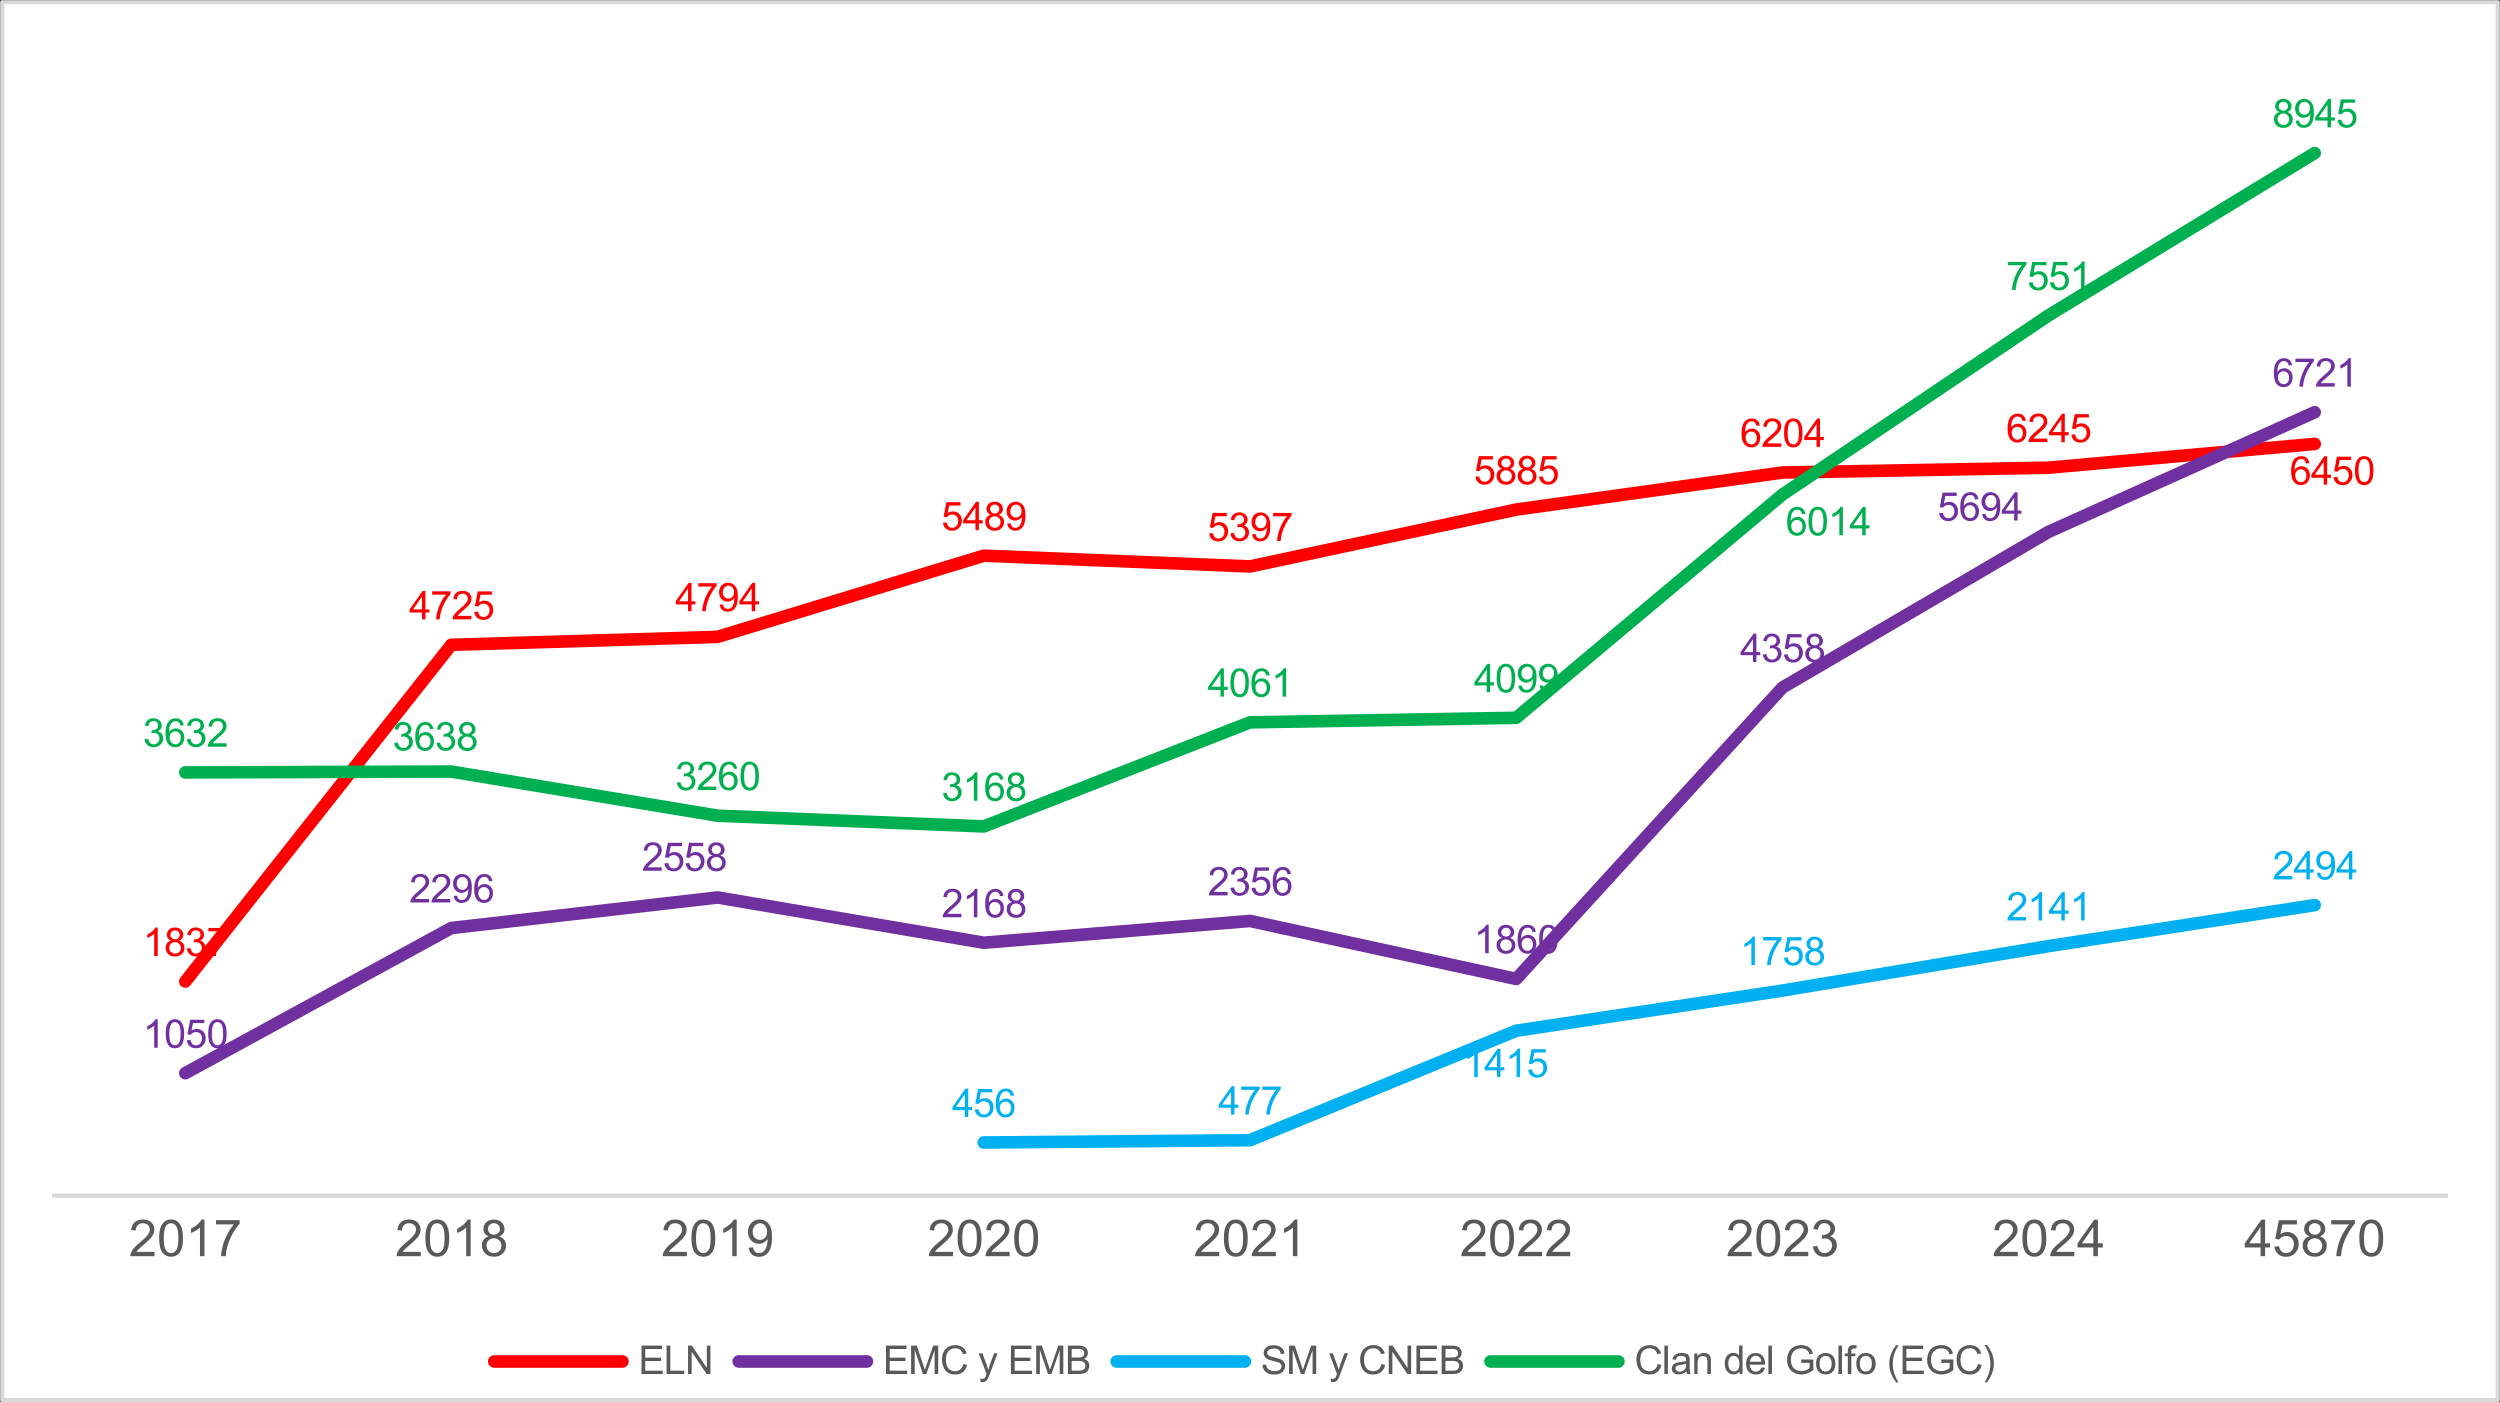 <?xml version="1.0" encoding="utf-8"?>
<svg xmlns="http://www.w3.org/2000/svg" xmlns:xlink="http://www.w3.org/1999/xlink" id="Layer_2" data-name="Layer 2" viewBox="0 0 441.8 247.8">
  <rect x="0" y="0" width="441.8" height="247.8" fill="#333333" stroke="none"/>
  <defs>
    <style> .cls-1, .cls-2, .cls-3, .cls-4, .cls-5, .cls-6 { fill: none; } .cls-7 { fill: #7030a0; } .cls-2 { stroke: #00b050; } .cls-2, .cls-3, .cls-4, .cls-5, .cls-6 { stroke-linejoin: round; } .cls-2, .cls-3, .cls-4, .cls-6 { stroke-linecap: round; stroke-width: 2.23px; } .cls-8 { fill: #fff; fill-rule: evenodd; } .cls-9 { fill: #595959; } .cls-10 { fill: #00b0f0; } .cls-3 { stroke: red; } .cls-4 { stroke: #7030a0; } .cls-5 { stroke: #d9d9d9; stroke-width: .74px; } .cls-11 { fill: red; } .cls-12 { clip-path: url(#clippath); } .cls-13 { fill: #00b050; } .cls-6 { stroke: #00b0f0; } </style>
    <clipPath id="clippath">
      <rect class="cls-1" width="441.8" height="247.8"/>
    </clipPath>
  </defs>
  <g id="Layer_1-2" data-name="Layer 1">
    <g class="cls-12">
      <polygon class="cls-8" points="220.9 247.4 .4 247.4 .4 .4 441.4 .4 441.4 247.4 220.9 247.4"/>
      <polygon class="cls-5" points="220.9 247.4 .4 247.4 .4 .4 441.4 .4 441.4 247.4 220.9 247.4"/>
      <line class="cls-5" x1="9.2" y1="211.3" x2="432.6" y2="211.3"/>
      <polyline class="cls-3" points="32.75 173.45 79.75 113.95 126.8 112.55 173.85 98.2 220.9 100.1 267.95 90.05 315 83.5 362 82.65 409.05 78.45"/>
      <polyline class="cls-4" points="32.75 189.65 79.75 164 126.8 158.6 173.85 166.6 220.9 162.75 267.95 173 315 121.5 362 94 409.05 72.85"/>
      <polyline class="cls-6" points="173.85 201.9 220.9 201.5 267.95 182.15 315 175.05 362 167.2 409.05 159.95"/>
      <polyline class="cls-2" points="32.75 136.5 79.75 136.35 126.8 144.15 173.85 146.05 220.9 127.65 267.95 126.85 315 87.4 362 55.75 409.05 27.05"/>
      <path class="cls-9" d="M27.31,221.23v.76h-4.27c0-.19.02-.37.09-.55.11-.29.28-.58.52-.86.24-.28.59-.61,1.04-.98.7-.57,1.18-1.03,1.42-1.37.25-.34.37-.65.37-.95,0-.31-.11-.58-.34-.79s-.52-.32-.88-.32c-.38,0-.69.11-.92.34-.23.23-.35.55-.35.95l-.82-.08c.06-.61.27-1.07.63-1.39.36-.32.85-.48,1.47-.48s1.11.17,1.47.51c.36.34.54.77.54,1.28,0,.26-.05.51-.16.76-.11.25-.28.51-.53.79-.25.28-.65.65-1.22,1.14-.48.4-.78.67-.92.81-.14.14-.25.29-.33.43h3.17ZM28.76,221.43c-.43-.54-.64-1.41-.64-2.62,0-.76.08-1.38.24-1.84.16-.46.39-.82.7-1.08.31-.25.7-.38,1.17-.38.35,0,.65.07.91.21.26.14.48.34.65.6.17.26.3.58.4.96.1.38.15.89.15,1.52,0,.76-.08,1.37-.23,1.83-.16.46-.39.82-.7,1.08-.31.25-.7.38-1.17.38-.62,0-1.11-.22-1.47-.67h0ZM29.35,216.63c-.27.39-.41,1.12-.41,2.18s.12,1.76.37,2.11c.25.35.55.53.92.53s.67-.18.92-.53c.25-.35.37-1.06.37-2.11s-.12-1.77-.37-2.12c-.25-.35-.56-.52-.93-.52s-.66.15-.87.46h0ZM36.13,221.99h-.79v-5.05c-.19.18-.44.36-.75.55-.31.18-.59.32-.84.41v-.77c.44-.21.83-.46,1.16-.76.33-.3.57-.58.71-.86h.51v6.48ZM38.17,216.38v-.76h4.18v.62c-.41.44-.82,1.02-1.22,1.74-.4.72-.72,1.47-.94,2.24-.16.54-.26,1.13-.3,1.77h-.82c0-.51.11-1.12.3-1.84.19-.72.46-1.41.82-2.08.36-.67.74-1.23,1.14-1.69h-3.16Z"/>
      <path class="cls-9" d="M74.36,221.23v.76h-4.27c0-.19.02-.37.09-.55.11-.29.28-.58.52-.86.24-.28.59-.61,1.04-.98.7-.57,1.18-1.03,1.42-1.37.25-.34.37-.65.37-.95,0-.31-.11-.58-.34-.79-.22-.22-.52-.32-.88-.32-.38,0-.69.11-.92.34s-.35.55-.35.95l-.82-.08c.06-.61.27-1.07.63-1.39.36-.32.85-.48,1.47-.48s1.11.17,1.47.51c.36.34.54.77.54,1.28,0,.26-.05.51-.16.76-.11.25-.28.51-.53.79-.25.28-.65.65-1.22,1.14-.48.4-.78.67-.92.81-.14.14-.25.29-.33.43h3.17ZM75.81,221.43c-.43-.54-.64-1.41-.64-2.62,0-.76.08-1.38.24-1.84.16-.46.39-.82.7-1.08.31-.25.7-.38,1.17-.38.35,0,.65.07.91.21.26.14.48.34.65.6.17.26.3.58.4.96.1.38.15.89.15,1.52,0,.76-.08,1.37-.23,1.83-.16.46-.39.82-.7,1.08-.31.25-.7.38-1.17.38-.62,0-1.11-.22-1.47-.67h0ZM76.39,216.63c-.27.39-.41,1.12-.41,2.18s.12,1.76.37,2.11c.25.35.55.53.92.53s.67-.18.92-.53c.25-.35.37-1.06.37-2.11s-.12-1.77-.37-2.12c-.25-.35-.56-.52-.93-.52s-.66.15-.87.46h0ZM83.17,221.99h-.79v-5.05c-.19.18-.44.36-.75.55-.31.18-.59.32-.84.41v-.77c.44-.21.83-.46,1.16-.76.33-.3.57-.58.71-.86h.51v6.48ZM86.39,218.49c-.33-.12-.57-.29-.73-.51-.16-.22-.24-.49-.24-.8,0-.47.17-.86.51-1.18.34-.32.79-.48,1.35-.48s1.02.16,1.36.49c.34.33.52.73.52,1.19,0,.3-.08.56-.24.78-.16.22-.4.39-.72.51.4.13.7.34.91.62.21.29.31.63.31,1.03,0,.55-.2,1.01-.59,1.39-.39.38-.9.56-1.54.56s-1.15-.19-1.54-.57c-.39-.38-.59-.85-.59-1.41,0-.42.11-.77.32-1.05.21-.28.52-.48.91-.58ZM85.98,220.13c0,.23.05.44.16.66.11.21.27.37.48.49.21.12.44.17.68.17.38,0,.69-.12.94-.37.25-.24.37-.55.37-.93s-.13-.7-.38-.95c-.25-.25-.57-.37-.95-.37s-.68.12-.93.37c-.25.25-.37.55-.37.92ZM86.23,217.15c0,.31.1.55.3.75.2.19.45.29.77.29s.56-.1.75-.29c.2-.19.29-.43.29-.71s-.1-.53-.3-.73c-.2-.2-.45-.3-.75-.3s-.55.1-.75.29c-.2.19-.3.43-.3.7Z"/>
      <path class="cls-9" d="M121.38,221.23v.76h-4.27c0-.19.02-.37.09-.55.11-.29.28-.58.52-.86.24-.28.59-.61,1.04-.98.7-.57,1.18-1.03,1.42-1.37.25-.34.37-.65.37-.95,0-.31-.11-.58-.34-.79-.22-.22-.52-.32-.88-.32-.38,0-.69.11-.92.34s-.35.55-.35.95l-.82-.08c.06-.61.27-1.07.63-1.39.36-.32.85-.48,1.47-.48s1.11.17,1.47.51c.36.34.54.77.54,1.28,0,.26-.05.51-.16.76-.11.25-.28.51-.53.79-.25.28-.65.65-1.22,1.14-.48.4-.78.67-.92.81-.14.14-.25.29-.33.43h3.17ZM122.83,221.43c-.43-.54-.64-1.41-.64-2.62,0-.76.08-1.38.24-1.84.16-.46.39-.82.7-1.08.31-.25.7-.38,1.17-.38.35,0,.65.07.91.21.26.14.48.34.65.6.17.26.3.58.4.96.1.38.15.89.15,1.52,0,.76-.08,1.37-.23,1.83-.16.46-.39.82-.7,1.08-.31.25-.7.38-1.17.38-.62,0-1.11-.22-1.47-.67h0ZM123.41,216.63c-.27.39-.41,1.12-.41,2.18s.12,1.76.37,2.11c.25.35.55.53.92.53s.67-.18.92-.53c.25-.35.37-1.06.37-2.11s-.12-1.77-.37-2.12c-.25-.35-.56-.52-.93-.52s-.66.15-.87.46h0ZM130.19,221.99h-.79v-5.05c-.19.18-.44.36-.75.55-.31.18-.59.32-.84.41v-.77c.44-.21.83-.46,1.16-.76.33-.3.57-.58.71-.86h.51v6.48ZM132.31,220.5l.76-.07c.06.36.19.62.37.78.18.16.42.24.7.24.24,0,.46-.06.64-.17.18-.11.33-.26.45-.45.12-.19.22-.44.3-.75.08-.32.12-.64.12-.97,0-.04,0-.09,0-.16-.16.25-.38.46-.65.61-.27.16-.57.24-.89.24-.53,0-.99-.19-1.36-.58-.37-.39-.56-.9-.56-1.53s.19-1.18.58-1.58c.39-.4.87-.6,1.45-.6.42,0,.8.11,1.15.34.35.23.61.55.79.97s.27,1.02.27,1.81-.09,1.48-.27,1.97c-.18.49-.45.86-.8,1.12-.35.26-.77.38-1.24.38-.51,0-.92-.14-1.24-.42-.32-.28-.51-.67-.58-1.18ZM135.55,217.65c0-.45-.12-.82-.36-1.08-.24-.27-.53-.4-.87-.4s-.66.14-.92.43c-.26.29-.39.66-.39,1.12,0,.41.12.74.37,1,.25.26.55.39.92.39s.67-.13.91-.39c.24-.26.35-.61.35-1.07Z"/>
      <path class="cls-9" d="M168.42,221.23v.76h-4.27c0-.19.02-.37.09-.55.11-.29.28-.58.52-.86.24-.28.59-.61,1.04-.98.7-.57,1.18-1.03,1.42-1.37.25-.34.37-.65.37-.95,0-.31-.11-.58-.34-.79-.22-.22-.52-.32-.88-.32-.38,0-.69.11-.92.34s-.35.55-.35.95l-.82-.08c.06-.61.27-1.07.63-1.39.36-.32.85-.48,1.47-.48s1.11.17,1.47.51c.36.34.54.77.54,1.28,0,.26-.05.51-.16.76-.11.25-.28.51-.53.79-.25.28-.65.65-1.22,1.14-.48.4-.78.67-.92.81-.14.14-.25.29-.33.43h3.17ZM169.87,221.43c-.43-.54-.64-1.41-.64-2.62,0-.76.08-1.38.24-1.84.16-.46.39-.82.7-1.08.31-.25.7-.38,1.17-.38.35,0,.65.07.91.21.26.14.48.34.65.6.17.26.3.58.4.96.1.38.15.89.15,1.52,0,.76-.08,1.37-.23,1.83-.16.46-.39.82-.7,1.08-.31.25-.7.38-1.17.38-.62,0-1.11-.22-1.47-.67h0ZM170.46,216.63c-.27.39-.41,1.12-.41,2.18s.12,1.76.37,2.11c.25.35.55.53.92.53s.67-.18.92-.53c.25-.35.37-1.06.37-2.11s-.12-1.77-.37-2.12c-.25-.35-.56-.52-.93-.52s-.66.15-.87.46h0ZM178.42,221.23v.76h-4.27c0-.19.02-.37.09-.55.11-.29.28-.58.52-.86.24-.28.59-.61,1.04-.98.7-.57,1.18-1.03,1.42-1.37.25-.34.37-.65.37-.95,0-.31-.11-.58-.34-.79-.22-.22-.52-.32-.88-.32-.38,0-.69.11-.92.34s-.35.55-.35.95l-.82-.08c.06-.61.27-1.07.63-1.39.36-.32.85-.48,1.47-.48s1.11.17,1.47.51c.36.34.54.77.54,1.28,0,.26-.05.51-.16.76-.11.25-.28.51-.53.79-.25.28-.65.65-1.22,1.14-.48.4-.78.67-.92.81-.14.14-.25.29-.33.43h3.17ZM179.87,221.43c-.43-.54-.64-1.41-.64-2.62,0-.76.08-1.38.24-1.84.16-.46.39-.82.7-1.08.31-.25.7-.38,1.17-.38.35,0,.65.07.91.21.26.14.48.34.65.6.17.26.3.58.4.96.1.38.15.89.15,1.52,0,.76-.08,1.37-.23,1.83-.16.46-.39.82-.7,1.08-.31.25-.7.38-1.17.38-.62,0-1.11-.22-1.47-.67h0ZM180.46,216.63c-.27.39-.41,1.12-.41,2.18s.12,1.76.37,2.11c.25.35.55.53.92.53s.67-.18.92-.53c.25-.35.37-1.06.37-2.11s-.12-1.77-.37-2.12c-.25-.35-.56-.52-.93-.52s-.66.15-.87.46h0Z"/>
      <path class="cls-9" d="M215.47,221.23v.76h-4.27c0-.19.02-.37.09-.55.11-.29.28-.58.52-.86.24-.28.59-.61,1.04-.98.7-.57,1.18-1.03,1.42-1.37.25-.34.37-.65.37-.95,0-.31-.11-.58-.34-.79-.22-.22-.52-.32-.88-.32-.38,0-.69.11-.92.34s-.35.55-.35.95l-.82-.08c.06-.61.27-1.07.63-1.39.36-.32.85-.48,1.47-.48s1.11.17,1.47.51c.36.34.54.77.54,1.28,0,.26-.05.51-.16.76-.11.25-.28.51-.53.79-.25.28-.65.65-1.22,1.14-.48.4-.78.67-.92.81-.14.14-.25.29-.33.43h3.17ZM216.92,221.43c-.43-.54-.64-1.41-.64-2.62,0-.76.08-1.38.24-1.84.16-.46.39-.82.7-1.08.31-.25.7-.38,1.17-.38.35,0,.65.07.91.21.26.14.48.34.65.6.17.26.3.58.4.96.1.38.15.89.15,1.52,0,.76-.08,1.37-.23,1.83-.16.46-.39.82-.7,1.08-.31.25-.7.38-1.17.38-.62,0-1.11-.22-1.47-.67h0ZM217.51,216.63c-.27.39-.41,1.12-.41,2.18s.12,1.76.37,2.11c.25.35.55.53.92.53s.67-.18.92-.53c.25-.35.37-1.06.37-2.11s-.12-1.77-.37-2.12c-.25-.35-.56-.52-.93-.52s-.66.15-.87.46h0ZM225.47,221.23v.76h-4.27c0-.19.02-.37.09-.55.11-.29.28-.58.52-.86.24-.28.59-.61,1.04-.98.7-.57,1.18-1.03,1.42-1.37.25-.34.37-.65.37-.95,0-.31-.11-.58-.34-.79-.22-.22-.52-.32-.88-.32-.38,0-.69.11-.92.34s-.35.55-.35.95l-.82-.08c.06-.61.27-1.07.63-1.39.36-.32.85-.48,1.47-.48s1.11.17,1.47.51c.36.34.54.77.54,1.28,0,.26-.05.51-.16.76-.11.25-.28.51-.53.79-.25.28-.65.65-1.22,1.14-.48.4-.78.67-.92.81-.14.14-.25.29-.33.43h3.17ZM229.27,221.99h-.79v-5.05c-.19.18-.44.36-.75.55-.31.18-.59.32-.84.41v-.77c.44-.21.83-.46,1.16-.76.33-.3.57-.58.71-.86h.51v6.48Z"/>
      <path class="cls-9" d="M262.52,221.23v.76h-4.27c0-.19.02-.37.09-.55.11-.29.28-.58.52-.86.24-.28.59-.61,1.04-.98.7-.57,1.18-1.03,1.42-1.37.25-.34.37-.65.37-.95,0-.31-.11-.58-.34-.79-.22-.22-.52-.32-.88-.32-.38,0-.69.11-.92.34s-.35.55-.35.95l-.82-.08c.06-.61.27-1.07.63-1.39.36-.32.85-.48,1.47-.48s1.11.17,1.47.51c.36.34.54.77.54,1.28,0,.26-.05.51-.16.76-.11.25-.28.51-.53.79-.25.28-.65.65-1.22,1.14-.48.4-.78.67-.92.81-.14.14-.25.29-.33.43h3.17ZM263.97,221.43c-.43-.54-.64-1.41-.64-2.62,0-.76.08-1.38.24-1.84.16-.46.39-.82.7-1.08.31-.25.7-.38,1.17-.38.35,0,.65.07.91.21.26.14.48.34.65.6.17.26.3.58.4.96.1.38.15.89.15,1.52,0,.76-.08,1.37-.23,1.83-.16.46-.39.82-.7,1.08-.31.25-.7.38-1.17.38-.62,0-1.11-.22-1.47-.67h0ZM264.56,216.63c-.27.39-.41,1.12-.41,2.18s.12,1.76.37,2.11c.25.35.55.53.92.53s.67-.18.92-.53c.25-.35.37-1.06.37-2.11s-.12-1.77-.37-2.12c-.25-.35-.56-.52-.93-.52s-.66.15-.87.46h0ZM272.52,221.23v.76h-4.27c0-.19.02-.37.09-.55.11-.29.28-.58.52-.86.24-.28.59-.61,1.04-.98.7-.57,1.18-1.03,1.42-1.37.25-.34.37-.65.37-.95,0-.31-.11-.58-.34-.79-.22-.22-.52-.32-.88-.32-.38,0-.69.11-.92.34s-.35.55-.35.95l-.82-.08c.06-.61.27-1.07.63-1.39.36-.32.85-.48,1.47-.48s1.11.17,1.47.51c.36.34.54.77.54,1.28,0,.26-.05.51-.16.76-.11.25-.28.51-.53.79-.25.28-.65.65-1.22,1.14-.48.4-.78.67-.92.81-.14.14-.25.29-.33.43h3.17ZM277.5,221.23v.76h-4.27c0-.19.02-.37.09-.55.11-.29.28-.58.52-.86.24-.28.59-.61,1.04-.98.7-.57,1.18-1.03,1.42-1.37.25-.34.37-.65.37-.95,0-.31-.11-.58-.34-.79-.22-.22-.52-.32-.88-.32-.38,0-.69.11-.92.34s-.35.55-.35.95l-.82-.08c.06-.61.27-1.07.63-1.39.36-.32.85-.48,1.47-.48s1.11.17,1.47.51c.36.34.54.77.54,1.28,0,.26-.05.51-.16.76-.11.25-.28.51-.53.79-.25.28-.65.65-1.22,1.14-.48.4-.78.67-.92.81-.14.14-.25.29-.33.43h3.17Z"/>
      <path class="cls-9" d="M309.56,221.23v.76h-4.27c0-.19.02-.37.09-.55.11-.29.28-.58.52-.86.24-.28.59-.61,1.04-.98.7-.57,1.18-1.03,1.42-1.37.25-.34.37-.65.37-.95,0-.31-.11-.58-.34-.79-.22-.22-.52-.32-.88-.32-.38,0-.69.11-.92.34s-.35.55-.35.95l-.82-.08c.06-.61.27-1.07.63-1.39.36-.32.85-.48,1.47-.48s1.11.17,1.47.51c.36.34.54.77.54,1.28,0,.26-.05.51-.16.76-.11.25-.28.51-.53.79-.25.28-.65.65-1.22,1.14-.48.4-.78.67-.92.81-.14.14-.25.29-.33.43h3.17ZM311.02,221.43c-.43-.54-.64-1.41-.64-2.62,0-.76.08-1.38.24-1.84.16-.46.39-.82.7-1.08.31-.25.7-.38,1.17-.38.35,0,.65.07.91.21.26.14.48.34.65.6.17.26.3.58.4.96.1.38.15.89.15,1.52,0,.76-.08,1.37-.23,1.83-.16.46-.39.82-.7,1.08-.31.25-.7.38-1.17.38-.62,0-1.11-.22-1.47-.67h0ZM311.6,216.63c-.27.39-.41,1.12-.41,2.18s.12,1.76.37,2.11c.25.35.55.53.92.53s.67-.18.92-.53c.25-.35.37-1.06.37-2.11s-.12-1.77-.37-2.12c-.25-.35-.56-.52-.93-.52s-.66.15-.87.46h0ZM319.56,221.23v.76h-4.27c0-.19.02-.37.09-.55.11-.29.28-.58.52-.86.24-.28.59-.61,1.04-.98.7-.57,1.18-1.03,1.42-1.37.25-.34.37-.65.37-.95,0-.31-.11-.58-.34-.79-.22-.22-.52-.32-.88-.32-.38,0-.69.11-.92.34s-.35.55-.35.95l-.82-.08c.06-.61.27-1.07.63-1.39.36-.32.85-.48,1.47-.48s1.11.17,1.47.51c.36.34.54.77.54,1.28,0,.26-.05.51-.16.76-.11.25-.28.51-.53.79-.25.28-.65.65-1.22,1.14-.48.4-.78.67-.92.81-.14.14-.25.29-.33.43h3.17ZM320.38,220.29l.79-.11c.09.45.25.77.46.97.22.2.49.3.8.3.37,0,.69-.13.95-.39.26-.26.39-.58.39-.96s-.12-.66-.36-.9c-.24-.24-.54-.35-.91-.35-.15,0-.34.03-.56.09l.09-.7c.05,0,.1,0,.13,0,.34,0,.64-.09.91-.26.27-.18.41-.45.41-.81,0-.29-.1-.53-.3-.72-.2-.19-.45-.29-.76-.29s-.57.1-.77.29c-.21.19-.34.48-.4.87l-.79-.14c.1-.53.32-.94.66-1.23.34-.29.77-.44,1.28-.44.35,0,.68.08.97.23.3.15.52.36.68.62.16.26.24.54.24.83s-.07.53-.22.76c-.15.23-.37.41-.67.55.38.09.68.27.89.55s.32.62.32,1.04c0,.56-.21,1.04-.62,1.43-.41.39-.93.59-1.56.59-.57,0-1.04-.17-1.41-.51-.37-.34-.59-.77-.64-1.31Z"/>
      <path class="cls-9" d="M356.58,221.23v.76h-4.27c0-.19.02-.37.09-.55.11-.29.28-.58.52-.86.24-.28.59-.61,1.04-.98.7-.57,1.18-1.03,1.42-1.37.25-.34.37-.65.37-.95,0-.31-.11-.58-.34-.79-.22-.22-.52-.32-.88-.32-.38,0-.69.11-.92.34s-.35.55-.35.95l-.82-.08c.06-.61.27-1.07.63-1.39.36-.32.85-.48,1.47-.48s1.11.17,1.47.51c.36.34.54.77.54,1.28,0,.26-.05.51-.16.76-.11.25-.28.51-.53.79-.25.28-.65.65-1.22,1.14-.48.4-.78.67-.92.81-.14.14-.25.29-.33.43h3.17ZM358.04,221.43c-.43-.54-.64-1.41-.64-2.62,0-.76.08-1.38.24-1.84.16-.46.39-.82.7-1.08.31-.25.7-.38,1.17-.38.35,0,.65.07.91.21.26.14.48.34.65.6.17.26.3.58.4.96.1.38.15.89.15,1.52,0,.76-.08,1.37-.23,1.83-.16.46-.39.82-.7,1.08-.31.25-.7.38-1.17.38-.62,0-1.11-.22-1.47-.67h0ZM358.62,216.63c-.27.39-.41,1.12-.41,2.18s.12,1.76.37,2.11c.25.35.55.53.92.53s.67-.18.92-.53c.25-.35.37-1.06.37-2.11s-.12-1.77-.37-2.12c-.25-.35-.56-.52-.93-.52s-.66.15-.87.46h0ZM366.58,221.23v.76h-4.27c0-.19.02-.37.09-.55.11-.29.28-.58.52-.86.24-.28.59-.61,1.04-.98.7-.57,1.18-1.03,1.42-1.37.25-.34.37-.65.37-.95,0-.31-.11-.58-.34-.79-.22-.22-.52-.32-.88-.32-.38,0-.69.11-.92.34s-.35.55-.35.95l-.82-.08c.06-.61.27-1.07.63-1.39.36-.32.85-.48,1.47-.48s1.11.17,1.47.51c.36.34.54.77.54,1.28,0,.26-.05.51-.16.76-.11.25-.28.51-.53.79-.25.28-.65.65-1.22,1.14-.48.4-.78.67-.92.81-.14.14-.25.29-.33.43h3.17ZM369.94,221.99v-1.54h-2.8v-.73l2.95-4.18h.65v4.18h.87v.73h-.87v1.54h-.79ZM369.94,219.72v-2.91l-2.02,2.91h2.02Z"/>
      <path class="cls-9" d="M399.49,221.99v-1.54h-2.8v-.73l2.95-4.18h.65v4.18h.87v.73h-.87v1.54h-.79ZM399.49,219.72v-2.91l-2.02,2.91h2.02ZM401.93,220.3l.83-.07c.06.4.2.71.43.91.22.2.5.31.81.31.38,0,.71-.14.97-.43.26-.29.4-.67.4-1.14s-.13-.81-.38-1.07c-.25-.26-.59-.39-1-.39-.26,0-.49.06-.69.17-.21.12-.37.27-.48.45l-.74-.1.63-3.31h3.21v.76h-2.58l-.35,1.73c.39-.27.79-.4,1.22-.4.56,0,1.04.2,1.43.59.39.39.58.89.58,1.5s-.17,1.09-.51,1.51c-.41.52-.98.78-1.7.78-.59,0-1.07-.16-1.44-.49-.37-.33-.58-.76-.64-1.31ZM408.16,218.49c-.33-.12-.57-.29-.73-.51-.16-.22-.24-.49-.24-.8,0-.47.17-.86.51-1.18.34-.32.79-.48,1.35-.48s1.02.16,1.36.49c.34.33.52.73.52,1.19,0,.3-.08.56-.24.78-.16.22-.4.39-.72.51.4.13.7.34.91.62.21.29.31.63.31,1.03,0,.55-.2,1.01-.59,1.39-.39.38-.9.56-1.54.56s-1.15-.19-1.54-.57c-.39-.38-.59-.85-.59-1.41,0-.42.11-.77.32-1.05.21-.28.52-.48.91-.58ZM407.75,220.13c0,.23.05.44.16.66.11.21.27.37.48.49.21.12.44.17.68.17.38,0,.69-.12.94-.37.25-.24.37-.55.37-.93s-.13-.7-.38-.95c-.25-.25-.57-.37-.95-.37s-.68.12-.93.37c-.25.25-.37.55-.37.92ZM408.01,217.15c0,.31.1.55.3.75.2.19.45.29.77.29s.56-.1.75-.29c.2-.19.29-.43.29-.71s-.1-.53-.3-.73c-.2-.2-.45-.3-.75-.3s-.55.1-.75.29c-.2.19-.3.43-.3.7ZM411.98,216.38v-.76h4.18v.62c-.41.44-.82,1.02-1.22,1.74-.4.72-.72,1.47-.94,2.24-.16.54-.26,1.13-.3,1.77h-.82c0-.51.11-1.12.3-1.84.19-.72.46-1.41.82-2.08.36-.67.74-1.23,1.14-1.69h-3.16ZM417.58,221.43c-.43-.54-.64-1.41-.64-2.62,0-.76.08-1.38.24-1.84.16-.46.39-.82.7-1.08.31-.25.7-.38,1.17-.38.35,0,.65.07.91.21.26.14.48.34.65.6.17.26.3.58.4.96.1.38.15.89.15,1.52,0,.76-.08,1.37-.23,1.83-.16.46-.39.82-.7,1.08-.31.25-.7.38-1.17.38-.62,0-1.11-.22-1.47-.67h0ZM418.17,216.63c-.27.39-.41,1.12-.41,2.18s.12,1.76.37,2.11c.25.35.55.53.92.53s.67-.18.92-.53c.25-.35.37-1.06.37-2.11s-.12-1.77-.37-2.12c-.25-.35-.56-.52-.93-.52s-.66.15-.87.46h0Z"/>
      <path class="cls-11" d="M27.87,168.94h-.62v-3.92c-.15.14-.34.28-.58.42-.24.14-.46.25-.65.32v-.6c.34-.16.65-.36.9-.59.26-.23.44-.45.55-.67h.4v5.03ZM30.24,166.22c-.26-.09-.45-.23-.57-.4-.12-.17-.18-.38-.18-.62,0-.36.13-.67.39-.92.26-.25.61-.37,1.05-.37s.79.13,1.06.38c.27.25.4.56.4.93,0,.23-.06.43-.18.61-.12.17-.31.3-.56.4.31.1.54.26.7.49.16.22.24.49.24.8,0,.43-.15.79-.46,1.08-.3.29-.7.44-1.2.44s-.9-.15-1.2-.44c-.3-.29-.46-.66-.46-1.1,0-.33.08-.6.25-.82.17-.22.4-.37.71-.45ZM29.91,167.49c0,.18.04.35.13.51.08.16.21.29.37.38s.34.14.53.14c.29,0,.54-.09.73-.28.19-.19.29-.43.29-.72s-.1-.54-.3-.74c-.2-.19-.44-.29-.74-.29s-.53.1-.72.29c-.19.19-.29.43-.29.72ZM30.11,165.18c0,.24.08.43.23.58.15.15.35.23.6.23s.43-.07.58-.22c.15-.15.23-.33.23-.55s-.08-.42-.23-.57c-.16-.15-.35-.23-.58-.23s-.43.08-.59.23c-.16.15-.23.33-.23.54ZM33.03,167.62l.62-.08c.07.35.19.6.36.75.17.15.38.23.62.23.29,0,.53-.1.73-.3.2-.2.3-.45.3-.75s-.09-.52-.28-.7c-.18-.18-.42-.28-.71-.28-.12,0-.26.02-.44.07l.07-.54s.07,0,.1,0c.26,0,.5-.07.71-.21.21-.14.32-.35.32-.63,0-.23-.08-.41-.23-.56-.15-.15-.35-.22-.59-.22s-.44.08-.6.23c-.16.15-.26.38-.31.68l-.62-.11c.08-.41.25-.73.51-.96.27-.23.6-.34,1-.34.27,0,.53.06.76.18.23.12.41.28.53.48.12.2.18.42.18.65s-.06.41-.17.59c-.12.18-.29.32-.52.42.3.07.53.21.69.43.16.22.25.49.25.81,0,.44-.16.81-.48,1.11-.32.3-.72.46-1.21.46-.44,0-.81-.13-1.1-.39-.29-.26-.46-.6-.5-1.02ZM36.83,164.58v-.59h3.25v.48c-.32.34-.64.79-.95,1.35-.31.56-.56,1.14-.73,1.74-.12.42-.2.88-.24,1.38h-.63c0-.39.08-.87.23-1.43.15-.56.36-1.1.64-1.62.28-.52.57-.96.89-1.31h-2.46Z"/>
      <path class="cls-11" d="M74.57,109.45v-1.2h-2.18v-.56l2.29-3.25h.5v3.25h.68v.56h-.68v1.2h-.62ZM74.57,107.69v-2.26l-1.57,2.26h1.57ZM76.37,105.09v-.59h3.25v.48c-.32.34-.64.79-.95,1.35-.31.56-.56,1.14-.73,1.74-.12.42-.2.88-.24,1.38h-.63c0-.39.08-.87.23-1.43.15-.56.36-1.1.64-1.62.28-.52.57-.96.89-1.31h-2.46ZM83.31,108.86v.59h-3.32c0-.15.02-.29.07-.43.08-.23.22-.45.41-.67.19-.22.46-.47.81-.76.55-.45.91-.8,1.11-1.06s.29-.51.29-.74-.09-.45-.26-.62c-.17-.17-.4-.25-.68-.25-.3,0-.53.09-.71.27s-.27.42-.27.74l-.63-.07c.04-.47.21-.83.49-1.08.28-.25.66-.37,1.14-.37s.86.13,1.14.4c.28.27.42.6.42.99,0,.2-.04.4-.12.59-.08.19-.22.4-.41.61-.19.21-.51.51-.95.88-.37.31-.61.52-.71.63-.11.11-.19.22-.26.33h2.46ZM83.84,108.14l.65-.05c.05.31.16.55.33.71.17.16.39.24.63.24.3,0,.55-.11.75-.34.21-.22.31-.52.31-.89s-.1-.63-.3-.83c-.2-.2-.46-.3-.78-.3-.2,0-.38.05-.54.14-.16.09-.29.21-.38.35l-.58-.08.49-2.58h2.5v.59h-2l-.27,1.35c.3-.21.62-.31.95-.31.44,0,.81.15,1.11.45.3.3.45.69.45,1.17s-.13.85-.4,1.18c-.32.41-.76.61-1.32.61-.46,0-.83-.13-1.12-.38-.29-.26-.45-.59-.5-1.02Z"/>
      <path class="cls-11" d="M121.59,108.01v-1.2h-2.18v-.56l2.29-3.25h.5v3.25h.68v.56h-.68v1.2h-.62ZM121.59,106.25v-2.26l-1.57,2.26h1.57ZM123.39,103.65v-.59h3.25v.48c-.32.34-.64.79-.95,1.35-.31.56-.56,1.14-.73,1.74-.12.42-.2.88-.24,1.38h-.63c0-.39.08-.87.23-1.43.15-.56.36-1.1.64-1.62.28-.52.57-.96.89-1.31h-2.46ZM127.18,106.85l.59-.05c.05.28.15.48.29.61.14.13.32.19.54.19.19,0,.36-.04.5-.13.14-.09.26-.2.35-.35.09-.14.17-.34.23-.59.06-.25.09-.5.09-.75,0-.03,0-.07,0-.12-.12.2-.29.36-.51.48-.21.12-.44.18-.69.18-.42,0-.77-.15-1.06-.45-.29-.3-.43-.7-.43-1.19s.15-.92.45-1.23c.3-.31.68-.47,1.13-.47.33,0,.63.09.9.26.27.18.48.43.62.75.14.32.21.8.21,1.41s-.07,1.15-.21,1.53c-.14.38-.35.67-.62.87-.28.2-.6.3-.97.3-.39,0-.71-.11-.96-.33-.25-.22-.4-.52-.45-.92ZM129.71,104.64c0-.35-.09-.63-.28-.84-.19-.21-.42-.31-.68-.31s-.51.11-.72.34c-.2.22-.3.51-.3.87,0,.32.1.58.29.78.19.2.43.3.71.3s.52-.1.7-.3c.18-.2.28-.48.28-.83ZM132.84,108.01v-1.2h-2.18v-.56l2.29-3.25h.5v3.25h.68v.56h-.68v1.2h-.62ZM132.84,106.25v-2.26l-1.57,2.26h1.57Z"/>
      <path class="cls-11" d="M166.66,92.38l.65-.05c.05.31.16.55.33.71.17.16.39.24.63.24.3,0,.55-.11.75-.34.21-.22.31-.52.31-.89s-.1-.63-.3-.83c-.2-.2-.46-.3-.78-.3-.2,0-.38.05-.54.14-.16.09-.29.21-.38.35l-.58-.08.49-2.58h2.5v.59h-2l-.27,1.35c.3-.21.62-.31.95-.31.44,0,.81.15,1.11.45.3.3.45.69.45,1.17s-.13.85-.4,1.18c-.32.41-.76.61-1.32.61-.46,0-.83-.13-1.12-.38-.29-.26-.45-.59-.5-1.02ZM172.38,93.69v-1.2h-2.18v-.56l2.29-3.25h.5v3.25h.68v.56h-.68v1.2h-.62ZM172.38,91.93v-2.26l-1.57,2.26h1.57ZM175.09,90.97c-.26-.09-.45-.23-.57-.4s-.18-.38-.18-.62c0-.36.13-.67.39-.92.26-.25.61-.37,1.05-.37s.79.13,1.06.38c.27.25.4.56.4.93,0,.23-.06.43-.18.61-.12.17-.31.3-.56.4.31.1.54.26.7.49.16.22.24.49.24.8,0,.43-.15.79-.46,1.08-.3.29-.7.44-1.2.44s-.9-.15-1.2-.44c-.3-.29-.46-.66-.46-1.1,0-.33.08-.6.25-.82.17-.22.4-.37.71-.45ZM174.77,92.24c0,.18.04.35.13.51.08.16.21.29.37.38s.34.14.53.14c.29,0,.54-.09.73-.28s.29-.43.29-.72-.1-.54-.3-.74c-.2-.19-.44-.29-.74-.29s-.53.1-.72.29c-.19.19-.29.43-.29.72ZM174.96,89.93c0,.24.08.43.23.58.15.15.35.23.6.23s.43-.07.58-.22c.15-.15.23-.33.23-.55s-.08-.42-.23-.57c-.16-.15-.35-.23-.58-.23s-.43.08-.59.23c-.16.15-.23.33-.23.54ZM178,92.53l.59-.05c.05.28.15.48.29.61.14.13.32.19.54.19.19,0,.36-.04.5-.13.14-.09.26-.2.35-.35.09-.14.17-.34.23-.59.06-.25.09-.5.09-.75,0-.03,0-.07,0-.12-.12.2-.29.36-.51.48-.21.12-.44.18-.69.18-.42,0-.77-.15-1.06-.45-.29-.3-.43-.7-.43-1.19s.15-.92.45-1.23c.3-.31.68-.47,1.13-.47.33,0,.63.09.9.26.27.18.48.43.62.75.14.32.21.8.21,1.41s-.07,1.15-.21,1.53c-.14.38-.35.67-.62.87-.28.2-.6.3-.97.3-.39,0-.71-.11-.96-.33-.25-.22-.4-.52-.45-.92ZM180.52,90.32c0-.35-.09-.63-.28-.84-.19-.21-.42-.31-.68-.31s-.51.11-.72.34c-.2.22-.3.51-.3.87,0,.32.1.58.29.78.19.2.43.3.71.3s.52-.1.7-.3c.18-.2.28-.48.28-.83Z"/>
      <path class="cls-11" d="M213.71,94.27l.65-.05c.05.31.16.55.33.71.17.16.39.24.63.24.3,0,.55-.11.75-.34.21-.22.31-.52.31-.89s-.1-.63-.3-.83c-.2-.2-.46-.3-.78-.3-.2,0-.38.05-.54.14-.16.09-.29.21-.38.35l-.58-.08.49-2.58h2.5v.59h-2l-.27,1.35c.3-.21.62-.31.95-.31.44,0,.81.15,1.11.45.3.3.45.69.45,1.17s-.13.85-.4,1.18c-.32.41-.76.61-1.32.61-.46,0-.83-.13-1.12-.38-.29-.26-.45-.59-.5-1.02ZM217.45,94.26l.62-.08c.07.35.19.6.36.75.17.15.38.23.62.23.29,0,.53-.1.73-.3.2-.2.3-.45.3-.75s-.09-.52-.28-.7c-.18-.18-.42-.28-.71-.28-.12,0-.26.02-.44.07l.07-.54s.07,0,.1,0c.26,0,.5-.07.71-.21.21-.14.32-.35.32-.63,0-.23-.08-.41-.23-.56-.15-.15-.35-.22-.59-.22s-.44.08-.6.23c-.16.15-.26.38-.31.68l-.62-.11c.08-.41.25-.73.51-.96.27-.23.6-.34,1-.34.27,0,.53.06.76.18.23.12.41.28.53.48.12.2.18.42.18.65s-.06.41-.17.59c-.12.18-.29.32-.52.42.3.07.53.21.69.43.16.22.25.49.25.81,0,.44-.16.81-.48,1.11-.32.3-.72.46-1.21.46-.44,0-.81-.13-1.1-.39-.29-.26-.46-.6-.5-1.02ZM221.28,94.42l.59-.05c.05.28.15.48.29.61.14.13.32.19.54.19.19,0,.36-.04.5-.13.14-.09.26-.2.35-.35.09-.14.17-.34.23-.59.06-.25.09-.5.09-.75,0-.03,0-.07,0-.12-.12.2-.29.36-.51.48-.21.12-.44.18-.69.18-.42,0-.77-.15-1.06-.45-.29-.3-.43-.7-.43-1.19s.15-.92.45-1.23c.3-.31.68-.47,1.13-.47.33,0,.63.09.9.26.27.18.48.43.62.75.14.32.21.8.21,1.41s-.07,1.15-.21,1.53c-.14.38-.35.67-.62.87-.28.2-.6.3-.97.3-.39,0-.71-.11-.96-.33-.25-.22-.4-.52-.45-.92ZM223.8,92.21c0-.35-.09-.63-.28-.84-.19-.21-.42-.31-.68-.31s-.51.11-.72.34c-.2.22-.3.51-.3.87,0,.32.1.58.29.78.19.2.43.3.71.3s.52-.1.7-.3c.18-.2.28-.48.28-.83ZM224.99,91.23v-.59h3.25v.48c-.32.34-.64.79-.95,1.35-.31.56-.56,1.14-.73,1.74-.12.42-.2.88-.24,1.38h-.63c0-.39.08-.87.23-1.43.15-.56.36-1.1.64-1.62.28-.52.57-.96.89-1.31h-2.46Z"/>
      <path class="cls-11" d="M260.75,84.24l.65-.05c.05.31.16.55.33.71.17.16.39.24.63.24.3,0,.55-.11.75-.34.21-.22.31-.52.31-.89s-.1-.63-.3-.83c-.2-.2-.46-.3-.78-.3-.2,0-.38.05-.54.14-.16.09-.29.21-.38.35l-.58-.08.49-2.58h2.5v.59h-2l-.27,1.35c.3-.21.62-.31.95-.31.44,0,.81.15,1.11.45.3.3.45.69.45,1.17s-.13.85-.4,1.18c-.32.41-.76.61-1.32.61-.46,0-.83-.13-1.12-.38-.29-.26-.45-.59-.5-1.02ZM265.44,82.84c-.26-.09-.45-.23-.57-.4s-.18-.38-.18-.62c0-.36.13-.67.39-.92.26-.25.61-.37,1.05-.37s.79.13,1.06.38c.27.25.4.56.4.93,0,.23-.06.43-.18.61-.12.17-.31.3-.56.4.31.1.54.26.7.49.16.22.24.49.24.8,0,.43-.15.79-.46,1.08-.3.29-.7.44-1.2.44s-.9-.15-1.2-.44c-.3-.29-.46-.66-.46-1.1,0-.33.08-.6.25-.82.17-.22.4-.37.71-.45ZM265.12,84.11c0,.18.04.35.13.51.08.16.21.29.37.38s.34.14.53.14c.29,0,.54-.09.73-.28s.29-.43.29-.72-.1-.54-.3-.74c-.2-.19-.44-.29-.74-.29s-.53.1-.72.29c-.19.19-.29.43-.29.72ZM265.32,81.79c0,.24.08.43.23.58.15.15.35.23.6.23s.43-.07.58-.22c.15-.15.23-.33.23-.55s-.08-.42-.23-.57c-.16-.15-.35-.23-.58-.23s-.43.08-.59.23c-.16.15-.23.33-.23.54ZM269.18,82.84c-.26-.09-.45-.23-.57-.4s-.18-.38-.18-.62c0-.36.13-.67.39-.92.26-.25.61-.37,1.05-.37s.79.13,1.06.38c.27.25.4.56.4.93,0,.23-.06.43-.18.61-.12.17-.31.3-.56.4.31.1.54.26.7.49.16.22.24.49.24.8,0,.43-.15.79-.46,1.08-.3.29-.7.44-1.2.44s-.9-.15-1.2-.44c-.3-.29-.46-.66-.46-1.1,0-.33.08-.6.25-.82.17-.22.4-.37.71-.45ZM268.86,84.11c0,.18.04.35.13.51.08.16.21.29.37.38s.34.14.53.14c.29,0,.54-.09.73-.28s.29-.43.29-.72-.1-.54-.3-.74c-.2-.19-.44-.29-.74-.29s-.53.1-.72.29c-.19.19-.29.43-.29.72ZM269.06,81.79c0,.24.08.43.23.58.15.15.35.23.6.23s.43-.07.58-.22c.15-.15.23-.33.23-.55s-.08-.42-.23-.57c-.16-.15-.35-.23-.58-.23s-.43.08-.59.23c-.16.15-.23.33-.23.54ZM272,84.24l.65-.05c.05.31.16.55.33.71.17.16.39.24.63.24.3,0,.55-.11.75-.34.21-.22.31-.52.31-.89s-.1-.63-.3-.83c-.2-.2-.46-.3-.78-.3-.2,0-.38.05-.54.14-.16.09-.29.21-.38.35l-.58-.08.49-2.58h2.5v.59h-2l-.27,1.35c.3-.21.62-.31.95-.31.44,0,.81.15,1.11.45.3.3.45.69.45,1.17s-.13.85-.4,1.18c-.32.41-.76.61-1.32.61-.46,0-.83-.13-1.12-.38-.29-.26-.45-.59-.5-1.02Z"/>
      <path class="cls-11" d="M311,75.19l-.61.05c-.05-.24-.13-.42-.23-.53-.17-.18-.37-.26-.62-.26-.2,0-.37.05-.52.16-.19.14-.35.35-.46.62-.11.27-.17.66-.17,1.16.15-.23.33-.39.54-.5.21-.11.44-.16.67-.16.41,0,.76.15,1.05.45.29.3.43.69.43,1.17,0,.31-.07.61-.2.88-.14.27-.32.48-.56.62-.24.14-.51.22-.81.22-.51,0-.93-.19-1.26-.57-.32-.38-.49-1-.49-1.87,0-.97.18-1.67.54-2.11.31-.38.73-.57,1.26-.57.4,0,.72.11.97.33.25.22.4.53.45.92ZM308.48,77.35c0,.21.05.42.14.61.09.19.22.34.38.44.16.1.33.15.51.15.26,0,.48-.1.67-.31.19-.21.28-.49.28-.86s-.09-.62-.28-.82c-.18-.2-.42-.3-.7-.3s-.52.1-.71.3c-.19.2-.29.46-.29.78ZM314.78,78.38v.59h-3.32c0-.15.02-.29.07-.43.08-.23.22-.45.41-.67.19-.22.46-.47.81-.76.55-.45.91-.8,1.11-1.06s.29-.51.29-.74-.09-.45-.26-.62-.4-.25-.68-.25c-.3,0-.53.09-.71.27s-.27.42-.27.74l-.63-.07c.04-.47.21-.83.49-1.08.28-.25.66-.37,1.14-.37s.86.13,1.14.4.42.6.42.99c0,.2-.04.4-.12.59-.08.19-.22.4-.41.61-.19.21-.51.51-.95.88-.37.31-.61.52-.71.63-.11.11-.19.22-.26.33h2.46ZM315.78,78.54c-.33-.42-.5-1.1-.5-2.04,0-.59.06-1.07.18-1.43.12-.36.3-.64.54-.84.24-.2.54-.29.91-.29.27,0,.51.05.71.16.2.11.37.26.5.47.13.2.24.45.31.75.08.29.11.69.11,1.19,0,.59-.06,1.06-.18,1.42-.12.36-.3.64-.54.84-.24.2-.55.3-.91.3-.48,0-.86-.17-1.14-.52h0ZM316.23,74.81c-.21.31-.32.87-.32,1.69s.1,1.37.29,1.64c.19.27.43.41.71.41s.52-.14.71-.41c.19-.27.29-.82.29-1.64s-.1-1.37-.29-1.65c-.19-.27-.43-.41-.72-.41s-.51.12-.68.36h0ZM321.02,78.97v-1.2h-2.18v-.56l2.29-3.25h.5v3.25h.68v.56h-.68v1.2h-.62ZM321.02,77.21v-2.26l-1.57,2.26h1.57Z"/>
      <path class="cls-11" d="M358.02,74.34l-.61.05c-.05-.24-.13-.42-.23-.53-.17-.18-.37-.26-.62-.26-.2,0-.37.05-.52.16-.19.14-.35.35-.46.62-.11.27-.17.66-.17,1.16.15-.23.33-.39.54-.5.21-.11.44-.16.67-.16.41,0,.76.15,1.05.45.29.3.43.69.43,1.17,0,.31-.07.61-.2.88-.14.27-.32.48-.56.62-.24.14-.51.22-.81.22-.51,0-.93-.19-1.26-.57-.32-.38-.49-1-.49-1.87,0-.97.18-1.67.54-2.11.31-.38.73-.57,1.26-.57.4,0,.72.11.97.33.25.22.4.53.45.92ZM355.5,76.5c0,.21.05.42.14.61.09.19.22.34.38.44.16.1.33.15.51.15.26,0,.48-.1.67-.31.19-.21.28-.49.28-.86s-.09-.62-.28-.82c-.18-.2-.42-.3-.7-.3s-.52.1-.71.3c-.19.2-.29.46-.29.78ZM361.8,77.53v.59h-3.32c0-.15.02-.29.07-.43.08-.23.22-.45.41-.67.19-.22.46-.47.81-.76.55-.45.91-.8,1.11-1.06s.29-.51.29-.74-.09-.45-.26-.62-.4-.25-.68-.25c-.3,0-.53.09-.71.27s-.27.42-.27.74l-.63-.07c.04-.47.21-.83.49-1.08.28-.25.66-.37,1.14-.37s.86.13,1.14.4.42.6.42.99c0,.2-.04.4-.12.59-.08.19-.22.4-.41.61-.19.21-.51.51-.95.88-.37.31-.61.52-.71.63-.11.11-.19.22-.26.33h2.46ZM364.28,78.13v-1.2h-2.18v-.56l2.29-3.25h.5v3.25h.68v.56h-.68v1.2h-.62ZM364.28,76.36v-2.26l-1.57,2.26h1.57ZM366.07,76.81l.65-.05c.05.31.16.55.33.71.17.16.39.24.63.24.3,0,.55-.11.75-.34.21-.22.31-.52.31-.89s-.1-.63-.3-.83c-.2-.2-.46-.3-.78-.3-.2,0-.38.05-.54.14-.16.09-.29.21-.38.35l-.58-.08.49-2.58h2.5v.59h-2l-.27,1.35c.3-.21.62-.31.95-.31.44,0,.81.15,1.11.45.3.3.45.69.45,1.17s-.13.85-.4,1.18c-.32.41-.76.61-1.32.61-.46,0-.83-.13-1.12-.38-.29-.26-.45-.59-.5-1.02Z"/>
      <path class="cls-11" d="M408.12,81.85l-.61.05c-.05-.24-.13-.42-.23-.53-.17-.18-.37-.26-.62-.26-.2,0-.37.05-.52.16-.19.14-.35.35-.46.62-.11.27-.17.66-.17,1.16.15-.23.33-.39.54-.5.21-.11.44-.16.67-.16.41,0,.76.15,1.05.45.29.3.43.69.43,1.17,0,.31-.07.61-.2.88-.14.27-.32.48-.56.62-.24.14-.51.22-.81.22-.51,0-.93-.19-1.26-.57-.32-.38-.49-1-.49-1.87,0-.97.18-1.67.54-2.11.31-.38.73-.57,1.26-.57.4,0,.72.11.97.33.25.22.4.53.45.92ZM405.6,84.02c0,.21.05.42.14.61.09.19.22.34.38.44.16.1.33.15.51.15.26,0,.48-.1.67-.31.19-.21.28-.49.28-.86s-.09-.62-.28-.82c-.18-.2-.42-.3-.7-.3s-.52.1-.71.3c-.19.2-.29.46-.29.78ZM410.64,85.64v-1.2h-2.18v-.56l2.29-3.25h.5v3.25h.68v.56h-.68v1.2h-.62ZM410.64,83.88v-2.26l-1.57,2.26h1.57ZM412.4,84.33l.65-.05c.05.31.16.55.33.71.17.16.39.24.63.24.3,0,.55-.11.75-.34.21-.22.31-.52.31-.89s-.1-.63-.3-.83c-.2-.2-.46-.3-.78-.3-.2,0-.38.05-.54.14-.16.09-.29.21-.38.35l-.58-.08.49-2.58h2.5v.59h-2l-.27,1.35c.3-.21.62-.31.95-.31.44,0,.81.15,1.11.45.3.3.45.69.45,1.17s-.13.85-.4,1.18c-.32.41-.76.61-1.32.61-.46,0-.83-.13-1.12-.38-.29-.26-.45-.59-.5-1.02ZM416.67,85.21c-.33-.42-.5-1.1-.5-2.04,0-.59.06-1.07.18-1.43.12-.36.3-.64.54-.84.24-.2.54-.29.91-.29.27,0,.51.05.71.16.2.11.37.26.5.47.13.2.24.45.31.75.08.29.11.69.11,1.19,0,.59-.06,1.06-.18,1.42-.12.36-.3.64-.54.84-.24.2-.55.3-.91.3-.48,0-.86-.17-1.14-.52h0ZM417.12,81.47c-.21.31-.32.87-.32,1.69s.1,1.37.29,1.64c.19.27.43.41.71.41s.52-.14.71-.41c.19-.27.29-.82.29-1.64s-.1-1.37-.29-1.65c-.19-.27-.43-.41-.72-.41s-.51.12-.68.36h0Z"/>
      <path class="cls-7" d="M27.87,185.16h-.62v-3.92c-.15.14-.34.28-.58.42-.24.14-.46.25-.65.32v-.6c.34-.16.65-.36.9-.59.26-.23.44-.45.55-.67h.4v5.03ZM29.78,184.72c-.33-.42-.5-1.1-.5-2.04,0-.59.06-1.07.18-1.43.12-.36.3-.64.54-.84.24-.2.54-.29.91-.29.27,0,.51.05.71.16.2.11.37.26.5.47.13.2.24.45.31.75.08.29.11.69.11,1.19,0,.59-.06,1.06-.18,1.42-.12.36-.3.64-.54.84-.24.2-.55.3-.91.3-.48,0-.86-.17-1.14-.52h0ZM30.24,180.99c-.21.31-.32.87-.32,1.69s.1,1.37.29,1.64c.19.27.43.41.71.41s.52-.14.71-.41c.19-.27.29-.82.29-1.64s-.1-1.37-.29-1.65c-.19-.27-.43-.41-.72-.41s-.51.12-.68.36h0ZM33.03,183.84l.65-.05c.05.31.16.55.33.71.17.16.39.24.63.24.3,0,.55-.11.75-.34.21-.22.31-.52.31-.89s-.1-.63-.3-.83c-.2-.2-.46-.3-.78-.3-.2,0-.38.05-.54.14-.16.09-.29.21-.38.35l-.58-.08.49-2.58h2.5v.59h-2l-.27,1.35c.3-.21.62-.31.95-.31.44,0,.81.15,1.11.45.3.3.45.69.45,1.17s-.13.85-.4,1.18c-.32.41-.76.61-1.32.61-.46,0-.83-.13-1.12-.38-.29-.26-.45-.59-.5-1.02ZM37.29,184.72c-.33-.42-.5-1.1-.5-2.04,0-.59.06-1.07.18-1.43.12-.36.3-.64.54-.84.24-.2.54-.29.91-.29.27,0,.51.05.71.16.2.11.37.26.5.47.13.2.24.45.31.75.08.29.11.69.11,1.19,0,.59-.06,1.06-.18,1.42-.12.36-.3.64-.54.84-.24.2-.55.3-.91.3-.48,0-.86-.17-1.14-.52h0ZM37.75,180.99c-.21.31-.32.87-.32,1.69s.1,1.37.29,1.64c.19.27.43.41.71.41s.52-.14.71-.41c.19-.27.29-.82.29-1.64s-.1-1.37-.29-1.65c-.19-.27-.43-.41-.72-.41s-.51.12-.68.36h0Z"/>
      <path class="cls-7" d="M75.83,158.89v.59h-3.32c0-.15.02-.29.07-.43.08-.23.22-.45.41-.67.19-.22.46-.47.81-.76.55-.45.91-.8,1.11-1.06s.29-.51.29-.74-.09-.45-.26-.62c-.17-.17-.4-.25-.68-.25-.3,0-.53.09-.71.27s-.27.42-.27.74l-.63-.07c.04-.47.21-.83.49-1.08.28-.25.66-.37,1.14-.37s.86.13,1.14.4c.28.27.42.6.42.99,0,.2-.04.4-.12.59-.08.19-.22.4-.41.61-.19.21-.51.51-.95.88-.37.31-.61.52-.71.63-.11.11-.19.22-.26.33h2.46ZM79.57,158.89v.59h-3.32c0-.15.02-.29.07-.43.08-.23.22-.45.41-.67.19-.22.46-.47.81-.76.55-.45.91-.8,1.11-1.06s.29-.51.29-.74-.09-.45-.26-.62c-.17-.17-.4-.25-.68-.25-.3,0-.53.09-.71.27s-.27.42-.27.74l-.63-.07c.04-.47.21-.83.49-1.08.28-.25.66-.37,1.14-.37s.86.13,1.14.4c.28.27.42.6.42.99,0,.2-.04.4-.12.59-.08.19-.22.4-.41.61-.19.21-.51.51-.95.88-.37.31-.61.52-.71.63-.11.11-.19.22-.26.33h2.46ZM80.17,158.32l.59-.05c.05.28.15.48.29.61.14.13.32.19.54.19.19,0,.36-.04.5-.13.14-.09.26-.2.35-.35.09-.14.17-.34.23-.59.06-.25.09-.5.09-.75,0-.03,0-.07,0-.12-.12.2-.29.36-.51.48-.21.12-.44.18-.69.18-.42,0-.77-.15-1.06-.45-.29-.3-.43-.7-.43-1.19s.15-.92.45-1.23c.3-.31.68-.47,1.13-.47.33,0,.63.09.9.26.27.18.48.43.62.75.14.32.21.8.21,1.41s-.07,1.15-.21,1.53c-.14.38-.35.67-.62.87-.28.2-.6.3-.97.3-.39,0-.71-.11-.96-.33-.25-.22-.4-.52-.45-.92ZM82.69,156.11c0-.35-.09-.63-.28-.84-.19-.21-.42-.31-.68-.31s-.51.11-.72.34c-.2.22-.3.51-.3.87,0,.32.1.58.29.78.19.2.43.3.71.3s.52-.1.7-.3c.18-.2.28-.48.28-.83ZM87.04,155.69l-.61.05c-.05-.24-.13-.42-.23-.53-.17-.18-.37-.26-.62-.26-.2,0-.37.05-.52.16-.19.14-.35.35-.46.62-.11.27-.17.66-.17,1.16.15-.23.33-.39.54-.5.21-.11.44-.16.67-.16.41,0,.76.15,1.05.45.29.3.43.69.43,1.17,0,.31-.07.61-.2.88-.14.27-.32.48-.56.62-.24.14-.51.22-.81.22-.51,0-.93-.19-1.26-.57-.32-.38-.49-1-.49-1.87,0-.97.18-1.67.54-2.11.31-.38.73-.57,1.26-.57.4,0,.72.11.97.33.25.22.4.53.45.92ZM84.52,157.85c0,.21.05.42.14.61.09.19.22.34.38.44.16.1.33.15.51.15.26,0,.48-.1.67-.31.19-.21.28-.49.28-.86s-.09-.62-.28-.82-.42-.3-.7-.3-.52.1-.71.3c-.19.2-.29.46-.29.78Z"/>
      <path class="cls-7" d="M116.94,153.29v.59h-3.32c0-.15.02-.29.07-.43.08-.23.22-.45.41-.67.19-.22.46-.47.81-.76.55-.45.91-.8,1.11-1.06s.29-.51.29-.74-.09-.45-.26-.62c-.17-.17-.4-.25-.68-.25-.3,0-.53.09-.71.27s-.27.42-.27.74l-.63-.07c.04-.47.21-.83.49-1.08.28-.25.66-.37,1.14-.37s.86.13,1.14.4c.28.27.42.6.42.99,0,.2-.04.4-.12.59-.08.19-.22.4-.41.61-.19.21-.51.51-.95.88-.37.31-.61.52-.71.63-.11.11-.19.22-.26.33h2.46ZM117.44,152.57l.65-.05c.05.31.16.55.33.71.17.16.39.24.63.24.3,0,.55-.11.75-.34.21-.22.31-.52.31-.89s-.1-.63-.3-.83c-.2-.2-.46-.3-.78-.3-.2,0-.38.05-.54.14-.16.09-.29.21-.38.35l-.58-.08.49-2.58h2.5v.59h-2l-.27,1.35c.3-.21.62-.31.95-.31.44,0,.81.15,1.11.45.3.3.45.69.45,1.17s-.13.85-.4,1.18c-.32.41-.76.61-1.32.61-.46,0-.83-.13-1.12-.38-.29-.26-.45-.59-.5-1.02ZM121.18,152.57l.65-.05c.05.31.16.55.33.71.17.16.39.24.63.24.3,0,.55-.11.75-.34.21-.22.31-.52.31-.89s-.1-.63-.3-.83c-.2-.2-.46-.3-.78-.3-.2,0-.38.05-.54.14-.16.09-.29.21-.38.35l-.58-.08.49-2.58h2.5v.59h-2l-.27,1.35c.3-.21.62-.31.95-.31.44,0,.81.15,1.11.45.3.3.45.69.45,1.17s-.13.85-.4,1.18c-.32.41-.76.61-1.32.61-.46,0-.83-.13-1.12-.38-.29-.26-.45-.59-.5-1.02ZM125.9,151.17c-.26-.09-.45-.23-.57-.4s-.18-.38-.18-.62c0-.36.13-.67.39-.92.26-.25.61-.37,1.05-.37s.79.13,1.06.38.4.56.4.93c0,.23-.06.43-.18.61-.12.17-.31.3-.56.4.31.1.54.26.7.49.16.22.24.49.24.8,0,.43-.15.79-.46,1.08-.3.29-.7.44-1.2.44s-.9-.15-1.2-.44c-.3-.29-.46-.66-.46-1.1,0-.33.08-.6.25-.82.17-.22.4-.37.71-.45ZM125.57,152.44c0,.18.04.35.13.51.08.16.21.29.37.38s.34.14.53.14c.29,0,.54-.09.73-.28s.29-.43.29-.72-.1-.54-.3-.74c-.2-.19-.44-.29-.74-.29s-.53.1-.72.29c-.19.19-.29.43-.29.72ZM125.77,150.12c0,.24.08.43.23.58.15.15.35.23.6.23s.43-.07.58-.22c.15-.15.23-.33.23-.55s-.08-.42-.23-.57c-.16-.15-.35-.23-.58-.23s-.43.08-.59.23c-.16.15-.23.33-.23.54Z"/>
      <path class="cls-7" d="M169.9,161.51v.59h-3.32c0-.15.02-.29.07-.43.08-.23.22-.45.41-.67.19-.22.46-.47.81-.76.55-.45.91-.8,1.11-1.06s.29-.51.29-.74-.09-.45-.26-.62c-.17-.17-.4-.25-.68-.25-.3,0-.53.09-.71.27s-.27.42-.27.74l-.63-.07c.04-.47.21-.83.49-1.08.28-.25.66-.37,1.14-.37s.86.13,1.14.4c.28.27.42.6.42.99,0,.2-.04.4-.12.59-.08.19-.22.4-.41.61-.19.21-.51.51-.95.88-.37.31-.61.52-.71.63-.11.11-.19.22-.26.33h2.46ZM172.72,162.11h-.62v-3.92c-.15.14-.34.28-.58.42-.24.14-.46.25-.65.32v-.6c.34-.16.65-.36.9-.59.26-.23.44-.45.55-.67h.4v5.03ZM177.34,158.32l-.61.05c-.05-.24-.13-.42-.23-.53-.17-.18-.37-.26-.62-.26-.2,0-.37.05-.52.16-.19.14-.35.35-.46.62-.11.27-.17.66-.17,1.16.15-.23.33-.39.54-.5.21-.11.44-.16.67-.16.41,0,.76.15,1.05.45.29.3.43.69.43,1.17,0,.31-.07.61-.2.88-.14.27-.32.48-.56.62-.24.14-.51.22-.81.22-.51,0-.93-.19-1.26-.57-.32-.38-.49-1-.49-1.87,0-.97.18-1.67.54-2.11.31-.38.73-.57,1.26-.57.4,0,.72.11.97.33.25.22.4.53.45.92ZM174.82,160.48c0,.21.05.42.14.61.09.19.22.34.38.44.16.1.33.15.51.15.26,0,.48-.1.67-.31.19-.21.28-.49.28-.86s-.09-.62-.28-.82c-.18-.2-.42-.3-.7-.3s-.52.1-.71.3c-.19.2-.29.46-.29.78ZM178.86,159.39c-.26-.09-.45-.23-.57-.4s-.18-.38-.18-.62c0-.36.13-.67.39-.92.26-.25.61-.37,1.05-.37s.79.13,1.06.38c.27.25.4.56.4.93,0,.23-.06.43-.18.61-.12.17-.31.3-.56.4.31.1.54.26.7.49.16.22.24.49.24.8,0,.43-.15.79-.46,1.08-.3.29-.7.44-1.2.44s-.9-.15-1.2-.44c-.3-.29-.46-.66-.46-1.1,0-.33.08-.6.25-.82.17-.22.4-.37.71-.45ZM178.53,160.66c0,.18.04.35.13.51.08.16.21.29.37.38s.34.14.53.14c.29,0,.54-.09.73-.28s.29-.43.29-.72-.1-.54-.3-.74c-.2-.19-.44-.29-.74-.29s-.53.1-.72.29c-.19.19-.29.43-.29.72ZM178.73,158.34c0,.24.08.43.23.58.15.15.35.23.6.23s.43-.07.58-.22c.15-.15.23-.33.23-.55s-.08-.42-.23-.57c-.16-.15-.35-.23-.58-.23s-.43.08-.59.23c-.16.15-.23.33-.23.54Z"/>
      <path class="cls-7" d="M216.95,157.64v.59h-3.32c0-.15.02-.29.07-.43.08-.23.22-.45.41-.67.19-.22.46-.47.81-.76.55-.45.91-.8,1.11-1.06s.29-.51.29-.74-.09-.45-.26-.62-.4-.25-.68-.25c-.3,0-.53.09-.71.27s-.27.42-.27.74l-.63-.07c.04-.47.21-.83.49-1.08.28-.25.66-.37,1.14-.37s.86.13,1.14.4.42.6.42.99c0,.2-.04.4-.12.59-.08.19-.22.4-.41.61-.19.21-.51.51-.95.88-.37.31-.61.52-.71.63-.11.11-.19.22-.26.33h2.46ZM217.45,156.91l.62-.08c.07.35.19.6.36.75.17.15.38.23.62.23.29,0,.53-.1.73-.3.2-.2.3-.45.3-.75s-.09-.52-.28-.7c-.18-.18-.42-.28-.71-.28-.12,0-.26.02-.44.07l.07-.54s.07,0,.1,0c.26,0,.5-.07.71-.21.21-.14.32-.35.32-.63,0-.23-.08-.41-.23-.56-.15-.15-.35-.22-.59-.22s-.44.08-.6.23c-.16.15-.26.38-.31.68l-.62-.11c.08-.41.25-.73.51-.96.27-.23.6-.34,1-.34.27,0,.53.06.76.18.23.12.41.28.53.48.12.2.18.42.18.65s-.06.41-.17.59c-.12.18-.29.32-.52.42.3.07.53.21.69.43.16.22.25.49.25.81,0,.44-.16.81-.48,1.11-.32.3-.72.46-1.21.46-.44,0-.81-.13-1.1-.39-.29-.26-.46-.6-.5-1.02ZM221.19,156.92l.65-.05c.05.31.16.55.33.71.17.16.39.24.63.24.3,0,.55-.11.75-.34.21-.22.31-.52.31-.89s-.1-.63-.3-.83c-.2-.2-.46-.3-.78-.3-.2,0-.38.05-.54.14-.16.09-.29.21-.38.35l-.58-.08.49-2.58h2.5v.59h-2l-.27,1.35c.3-.21.62-.31.95-.31.44,0,.81.15,1.11.45.3.3.45.69.45,1.17s-.13.85-.4,1.18c-.32.41-.76.61-1.32.61-.46,0-.83-.13-1.12-.38-.29-.26-.45-.59-.5-1.02ZM228.15,154.45l-.61.05c-.05-.24-.13-.42-.23-.53-.17-.18-.37-.26-.62-.26-.2,0-.37.05-.52.16-.19.14-.35.35-.46.62-.11.27-.17.66-.17,1.16.15-.23.33-.39.54-.5.21-.11.44-.16.67-.16.41,0,.76.15,1.05.45.29.3.43.69.43,1.17,0,.31-.07.61-.2.88-.14.27-.32.48-.56.62-.24.14-.51.22-.81.22-.51,0-.93-.19-1.26-.57-.32-.38-.49-1-.49-1.87,0-.97.18-1.67.54-2.11.31-.38.73-.57,1.26-.57.4,0,.72.11.97.33.25.22.4.53.45.92ZM225.64,156.61c0,.21.05.42.14.61.09.19.22.34.38.44.16.1.33.15.51.15.26,0,.48-.1.67-.31.19-.21.28-.49.28-.86s-.09-.62-.28-.82c-.18-.2-.42-.3-.7-.3s-.52.1-.71.3c-.19.2-.29.46-.29.78Z"/>
      <path class="cls-7" d="M263.08,168.46h-.62v-3.92c-.15.14-.34.28-.58.42-.24.14-.46.25-.65.32v-.6c.34-.16.65-.36.9-.59.26-.23.44-.45.55-.67h.4v5.03ZM265.44,165.74c-.26-.09-.45-.23-.57-.4s-.18-.38-.18-.62c0-.36.13-.67.39-.92.26-.25.61-.37,1.05-.37s.79.13,1.06.38c.27.25.4.56.4.93,0,.23-.06.43-.18.61-.12.17-.31.3-.56.4.31.1.54.26.7.49.16.22.24.49.24.8,0,.43-.15.79-.46,1.08-.3.29-.7.44-1.2.44s-.9-.15-1.2-.44c-.3-.29-.46-.66-.46-1.1,0-.33.08-.6.25-.82.17-.22.4-.37.71-.45ZM265.12,167.01c0,.18.04.35.13.51.08.16.21.29.37.38s.34.14.53.14c.29,0,.54-.09.73-.28s.29-.43.29-.72-.1-.54-.3-.74c-.2-.19-.44-.29-.74-.29s-.53.1-.72.29c-.19.19-.29.43-.29.72ZM265.32,164.7c0,.24.08.43.23.58.15.15.35.23.6.23s.43-.07.58-.22c.15-.15.23-.33.23-.55s-.08-.42-.23-.57c-.16-.15-.35-.23-.58-.23s-.43.08-.59.23c-.16.15-.23.33-.23.54ZM271.43,164.67l-.61.05c-.05-.24-.13-.42-.23-.53-.17-.18-.37-.26-.62-.26-.2,0-.37.05-.52.16-.19.14-.35.35-.46.62-.11.27-.17.66-.17,1.16.15-.23.33-.39.54-.5.21-.11.44-.16.67-.16.41,0,.76.15,1.05.45.29.3.43.69.43,1.17,0,.31-.07.61-.2.88-.14.27-.32.48-.56.62-.24.14-.51.22-.81.22-.51,0-.93-.19-1.26-.57-.32-.38-.49-1-.49-1.87,0-.97.18-1.67.54-2.11.31-.38.73-.57,1.26-.57.4,0,.72.11.97.33.25.22.4.53.45.92ZM268.91,166.84c0,.21.05.42.14.61.09.19.22.34.38.44.16.1.33.15.51.15.26,0,.48-.1.67-.31.19-.21.28-.49.28-.86s-.09-.62-.28-.82c-.18-.2-.42-.3-.7-.3s-.52.1-.71.3c-.19.2-.29.46-.29.78ZM272.5,168.03c-.33-.42-.5-1.1-.5-2.04,0-.59.06-1.07.18-1.43.12-.36.3-.64.54-.84.24-.2.54-.29.91-.29.27,0,.51.05.71.16.2.11.37.26.5.47.13.2.24.45.31.75.08.29.11.69.11,1.19,0,.59-.06,1.06-.18,1.42-.12.36-.3.64-.54.84-.24.2-.55.3-.91.3-.48,0-.86-.17-1.14-.52h0ZM272.95,164.29c-.21.31-.32.87-.32,1.69s.1,1.37.29,1.64c.19.27.43.41.71.41s.52-.14.71-.41c.19-.27.29-.82.29-1.64s-.1-1.37-.29-1.65c-.19-.27-.43-.41-.72-.41s-.51.12-.68.36h0Z"/>
      <path class="cls-7" d="M309.78,116.99v-1.2h-2.18v-.56l2.29-3.25h.5v3.25h.68v.56h-.68v1.2h-.62ZM309.78,115.23v-2.26l-1.57,2.26h1.57ZM311.54,115.67l.62-.08c.07.35.19.6.36.75.17.15.38.23.62.23.29,0,.53-.1.73-.3.2-.2.3-.45.3-.75s-.09-.52-.28-.7c-.18-.18-.42-.28-.71-.28-.12,0-.26.02-.44.07l.07-.54s.07,0,.1,0c.26,0,.5-.07.71-.21.21-.14.32-.35.32-.63,0-.23-.08-.41-.23-.56-.15-.15-.35-.22-.59-.22s-.44.08-.6.23c-.16.15-.26.38-.31.68l-.62-.11c.08-.41.25-.73.51-.96.27-.23.6-.34,1-.34.27,0,.53.06.76.18.23.12.41.28.53.48.12.2.18.42.18.65s-.06.41-.17.59c-.12.18-.29.32-.52.42.3.07.53.21.69.43.16.22.25.49.25.81,0,.44-.16.81-.48,1.11-.32.3-.72.46-1.21.46-.44,0-.81-.13-1.1-.39-.29-.26-.46-.6-.5-1.02ZM315.28,115.68l.65-.05c.05.31.16.55.33.71.17.16.39.24.63.24.3,0,.55-.11.75-.34.21-.22.31-.52.31-.89s-.1-.63-.3-.83c-.2-.2-.46-.3-.78-.3-.2,0-.38.05-.54.14-.16.09-.29.21-.38.35l-.58-.08.49-2.58h2.5v.59h-2l-.27,1.35c.3-.21.62-.31.95-.31.44,0,.81.15,1.11.45.3.3.45.69.45,1.17s-.13.85-.4,1.18c-.32.41-.76.61-1.32.61-.46,0-.83-.13-1.12-.38-.29-.26-.45-.59-.5-1.02ZM320,114.27c-.26-.09-.45-.23-.57-.4s-.18-.38-.18-.62c0-.36.13-.67.39-.92.26-.25.61-.37,1.05-.37s.79.13,1.06.38c.27.25.4.56.4.93,0,.23-.06.43-.18.61-.12.17-.31.3-.56.4.31.1.54.26.7.49.16.22.24.49.24.8,0,.43-.15.79-.46,1.08-.3.29-.7.44-1.2.44s-.9-.15-1.2-.44c-.3-.29-.46-.66-.46-1.1,0-.33.08-.6.25-.82.17-.22.4-.37.71-.45ZM319.67,115.55c0,.18.04.35.13.51.08.16.21.29.37.38s.34.14.53.14c.29,0,.54-.09.73-.28s.29-.43.29-.72-.1-.54-.3-.74c-.2-.19-.44-.29-.74-.29s-.53.1-.72.29c-.19.19-.29.43-.29.72ZM319.87,113.23c0,.24.08.43.23.58.15.15.35.23.6.23s.43-.07.58-.22c.15-.15.23-.33.23-.55s-.08-.42-.23-.57c-.16-.15-.35-.23-.58-.23s-.43.08-.59.23c-.16.15-.23.33-.23.54Z"/>
      <path class="cls-7" d="M342.71,90.68l.65-.05c.05.31.16.55.33.71.17.16.39.24.63.24.3,0,.55-.11.75-.34.21-.22.31-.52.31-.89s-.1-.63-.3-.83c-.2-.2-.46-.3-.78-.3-.2,0-.38.05-.54.14-.16.09-.29.21-.38.35l-.58-.08.49-2.58h2.5v.59h-2l-.27,1.35c.3-.21.62-.31.95-.31.44,0,.81.15,1.11.45.3.3.45.69.45,1.17s-.13.85-.4,1.18c-.32.41-.76.61-1.32.61-.46,0-.83-.13-1.12-.38-.29-.26-.45-.59-.5-1.02ZM349.65,88.21l-.61.05c-.05-.24-.13-.42-.23-.53-.17-.18-.37-.26-.62-.26-.2,0-.37.05-.52.16-.19.14-.35.35-.46.62-.11.27-.17.66-.17,1.16.15-.23.33-.39.54-.5.21-.11.44-.16.67-.16.41,0,.76.15,1.05.45.29.3.43.69.43,1.17,0,.31-.07.61-.2.88-.14.27-.32.48-.56.62-.24.14-.51.22-.81.22-.51,0-.93-.19-1.26-.57-.32-.38-.49-1-.49-1.87,0-.97.18-1.67.54-2.11.31-.38.73-.57,1.26-.57.4,0,.72.11.97.33.25.22.4.53.45.92ZM347.13,90.37c0,.21.05.42.14.61.09.19.22.34.38.44.16.1.33.15.51.15.26,0,.48-.1.67-.31.19-.21.28-.49.28-.86s-.09-.62-.28-.82c-.18-.2-.42-.3-.7-.3s-.52.1-.71.3c-.19.2-.29.46-.29.78ZM350.28,90.84l.59-.05c.05.28.15.48.29.61.14.13.32.19.54.19.19,0,.36-.04.5-.13.14-.09.26-.2.35-.35.09-.14.17-.34.23-.59.06-.25.09-.5.09-.75,0-.03,0-.07,0-.12-.12.2-.29.36-.51.48-.21.12-.44.18-.69.18-.42,0-.77-.15-1.06-.45-.29-.3-.43-.7-.43-1.19s.15-.92.45-1.23c.3-.31.68-.47,1.13-.47.33,0,.63.09.9.26.27.18.48.43.62.75.14.32.21.8.21,1.41s-.07,1.15-.21,1.53c-.14.38-.35.67-.62.87-.28.2-.6.3-.97.3-.39,0-.71-.11-.96-.33-.25-.22-.4-.52-.45-.92ZM352.81,88.62c0-.35-.09-.63-.28-.84-.19-.21-.42-.31-.68-.31s-.51.11-.72.34c-.2.22-.3.51-.3.87,0,.32.1.58.29.78.19.2.43.3.71.3s.52-.1.7-.3c.18-.2.28-.48.28-.83ZM355.94,91.99v-1.2h-2.18v-.56l2.29-3.25h.5v3.25h.68v.56h-.68v1.2h-.62ZM355.94,90.23v-2.26l-1.57,2.26h1.57Z"/>
      <path class="cls-7" d="M405.07,64.54l-.61.05c-.05-.24-.13-.42-.23-.53-.17-.18-.37-.26-.62-.26-.2,0-.37.05-.52.16-.19.14-.35.35-.46.62-.11.27-.17.66-.17,1.16.15-.23.33-.39.54-.5.21-.11.44-.16.67-.16.41,0,.76.15,1.05.45.29.3.43.69.43,1.17,0,.31-.07.61-.2.88-.14.27-.32.48-.56.62-.24.14-.51.22-.81.22-.51,0-.93-.19-1.26-.57-.32-.38-.49-1-.49-1.87,0-.97.18-1.67.54-2.11.31-.38.73-.57,1.26-.57.4,0,.72.11.97.33.25.22.4.53.45.92ZM402.55,66.7c0,.21.05.42.14.61.09.19.22.34.38.44.16.1.33.15.51.15.26,0,.48-.1.67-.31.19-.21.28-.49.28-.86s-.09-.62-.28-.82c-.18-.2-.42-.3-.7-.3s-.52.1-.71.3c-.19.2-.29.46-.29.78ZM405.65,63.97v-.59h3.25v.48c-.32.34-.64.79-.95,1.35-.31.56-.56,1.14-.73,1.74-.12.42-.2.88-.24,1.38h-.63c0-.39.08-.87.23-1.43.15-.56.36-1.1.64-1.62.28-.52.57-.96.89-1.31h-2.46ZM412.59,67.73v.59h-3.32c0-.15.02-.29.07-.43.08-.23.22-.45.41-.67.19-.22.46-.47.81-.76.55-.45.91-.8,1.11-1.06s.29-.51.29-.74-.09-.45-.26-.62-.4-.25-.68-.25c-.3,0-.53.09-.71.27s-.27.42-.27.74l-.63-.07c.04-.47.21-.83.49-1.08.28-.25.66-.37,1.14-.37s.86.13,1.14.4.42.6.42.99c0,.2-.04.4-.12.59-.08.19-.22.4-.41.61-.19.21-.51.51-.95.88-.37.31-.61.52-.71.63-.11.11-.19.22-.26.33h2.46ZM415.44,68.32h-.62v-3.92c-.15.14-.34.28-.58.42-.24.14-.46.25-.65.32v-.6c.34-.16.65-.36.9-.59.26-.23.44-.45.55-.67h.4v5.03Z"/>
      <path class="cls-10" d="M170.5,197.39v-1.2h-2.18v-.56l2.29-3.25h.5v3.25h.68v.56h-.68v1.2h-.62ZM170.5,195.62v-2.26l-1.57,2.26h1.57ZM172.27,196.07l.65-.05c.05.31.16.55.33.71.17.16.39.24.63.24.3,0,.55-.11.75-.34.21-.22.31-.52.31-.89s-.1-.63-.3-.83c-.2-.2-.46-.3-.78-.3-.2,0-.38.05-.54.14-.16.09-.29.21-.38.35l-.58-.08.49-2.58h2.5v.59h-2l-.27,1.35c.3-.21.62-.31.95-.31.44,0,.81.15,1.11.45.3.3.45.69.45,1.17s-.13.85-.4,1.18c-.32.41-.76.61-1.32.61-.46,0-.83-.13-1.12-.38-.29-.26-.45-.59-.5-1.02ZM179.21,193.6l-.61.05c-.05-.24-.13-.42-.23-.53-.17-.18-.37-.26-.62-.26-.2,0-.37.05-.52.16-.19.14-.35.35-.46.62-.11.27-.17.66-.17,1.16.15-.23.33-.39.54-.5.21-.11.44-.16.67-.16.41,0,.76.15,1.05.45.29.3.43.69.43,1.17,0,.31-.07.61-.2.88-.14.27-.32.48-.56.62-.24.14-.51.22-.81.22-.51,0-.93-.19-1.26-.57-.32-.38-.49-1-.49-1.87,0-.97.18-1.67.54-2.11.31-.38.73-.57,1.26-.57.4,0,.72.11.97.33.25.22.4.53.45.92ZM176.69,195.76c0,.21.05.42.14.61.09.19.22.34.38.44.16.1.33.15.51.15.26,0,.48-.1.67-.31.19-.21.28-.49.28-.86s-.09-.62-.28-.82c-.18-.2-.42-.3-.7-.3s-.52.1-.71.3c-.19.2-.29.46-.29.78Z"/>
      <path class="cls-10" d="M217.55,196.96v-1.2h-2.18v-.56l2.29-3.25h.5v3.25h.68v.56h-.68v1.2h-.62ZM217.55,195.2v-2.26l-1.57,2.26h1.57ZM219.35,192.6v-.59h3.25v.48c-.32.34-.64.79-.95,1.35-.31.56-.56,1.14-.73,1.74-.12.42-.2.88-.24,1.38h-.63c0-.39.08-.87.23-1.43.15-.56.36-1.1.64-1.62.28-.52.57-.96.89-1.31h-2.46ZM223.09,192.6v-.59h3.25v.48c-.32.34-.64.79-.95,1.35-.31.56-.56,1.14-.73,1.74-.12.42-.2.88-.24,1.38h-.63c0-.39.08-.87.23-1.43.15-.56.36-1.1.64-1.62.28-.52.57-.96.89-1.31h-2.46Z"/>
      <path class="cls-10" d="M261.15,190.35h-.62v-3.92c-.15.14-.34.28-.58.42-.24.14-.46.25-.65.32v-.6c.34-.16.65-.36.9-.59.26-.23.44-.45.55-.67h.4v5.03ZM264.55,190.35v-1.2h-2.18v-.56l2.29-3.25h.5v3.25h.68v.56h-.68v1.2h-.62ZM264.55,188.59v-2.26l-1.57,2.26h1.57ZM268.63,190.35h-.62v-3.92c-.15.14-.34.28-.58.42-.24.14-.46.25-.65.32v-.6c.34-.16.65-.36.9-.59.26-.23.44-.45.55-.67h.4v5.03ZM270.08,189.04l.65-.05c.05.31.16.55.33.71.17.16.39.24.63.24.3,0,.55-.11.75-.34.21-.22.31-.52.31-.89s-.1-.63-.3-.83c-.2-.2-.46-.3-.78-.3-.2,0-.38.05-.54.14-.16.09-.29.21-.38.35l-.58-.08.49-2.58h2.5v.59h-2l-.27,1.35c.3-.21.62-.31.95-.31.44,0,.81.15,1.11.45.3.3.45.69.45,1.17s-.13.85-.4,1.18c-.32.41-.76.61-1.32.61-.46,0-.83-.13-1.12-.38-.29-.26-.45-.59-.5-1.02Z"/>
      <path class="cls-10" d="M310.12,170.55h-.62v-3.92c-.15.14-.34.28-.58.42-.24.14-.46.25-.65.32v-.6c.34-.16.65-.36.9-.59.26-.23.44-.45.55-.67h.4v5.03ZM311.58,166.19v-.59h3.25v.48c-.32.34-.64.79-.95,1.35-.31.56-.56,1.14-.73,1.74-.12.42-.2.88-.24,1.38h-.63c0-.39.08-.87.23-1.43.15-.56.36-1.1.64-1.62.28-.52.57-.96.89-1.31h-2.46ZM315.28,169.24l.65-.05c.05.31.16.55.33.71.17.16.39.24.63.24.3,0,.55-.11.75-.34.21-.22.31-.52.31-.89s-.1-.63-.3-.83c-.2-.2-.46-.3-.78-.3-.2,0-.38.05-.54.14-.16.09-.29.21-.38.35l-.58-.08.49-2.58h2.5v.59h-2l-.27,1.35c.3-.21.62-.31.95-.31.44,0,.81.15,1.11.45.3.3.45.69.45,1.17s-.13.85-.4,1.18c-.32.41-.76.61-1.32.61-.46,0-.83-.13-1.12-.38-.29-.26-.45-.59-.5-1.02ZM320,167.83c-.26-.09-.45-.23-.57-.4s-.18-.38-.18-.62c0-.36.13-.67.39-.92.26-.25.61-.37,1.05-.37s.79.13,1.06.38c.27.25.4.56.4.93,0,.23-.06.43-.18.61-.12.17-.31.3-.56.4.31.1.54.26.7.49.16.22.24.49.24.8,0,.43-.15.79-.46,1.08-.3.29-.7.44-1.2.44s-.9-.15-1.2-.44c-.3-.29-.46-.66-.46-1.1,0-.33.08-.6.25-.82.17-.22.4-.37.71-.45ZM319.67,169.1c0,.18.04.35.13.51.08.16.21.29.37.38s.34.14.53.14c.29,0,.54-.09.73-.28s.29-.43.29-.72-.1-.54-.3-.74c-.2-.19-.44-.29-.74-.29s-.53.1-.72.29c-.19.19-.29.43-.29.72ZM319.87,166.79c0,.24.08.43.23.58.15.15.35.23.6.23s.43-.07.58-.22c.15-.15.23-.33.23-.55s-.08-.42-.23-.57c-.16-.15-.35-.23-.58-.23s-.43.08-.59.23c-.16.15-.23.33-.23.54Z"/>
      <path class="cls-10" d="M358.06,162.08v.59h-3.32c0-.15.02-.29.07-.43.08-.23.22-.45.41-.67.19-.22.46-.47.81-.76.55-.45.91-.8,1.11-1.06s.29-.51.29-.74-.09-.45-.26-.62-.4-.25-.68-.25c-.3,0-.53.09-.71.27s-.27.42-.27.74l-.63-.07c.04-.47.21-.83.49-1.08.28-.25.66-.37,1.14-.37s.86.13,1.14.4.42.6.42.99c0,.2-.04.4-.12.59-.08.19-.22.4-.41.61-.19.21-.51.51-.95.88-.37.31-.61.52-.71.63-.11.11-.19.22-.26.33h2.46ZM360.88,162.67h-.62v-3.92c-.15.14-.34.28-.58.42-.24.14-.46.25-.65.32v-.6c.34-.16.65-.36.9-.59.26-.23.44-.45.55-.67h.4v5.03ZM364.28,162.67v-1.2h-2.18v-.56l2.29-3.25h.5v3.25h.68v.56h-.68v1.2h-.62ZM364.28,160.91v-2.26l-1.57,2.26h1.57ZM368.39,162.67h-.62v-3.92c-.15.14-.34.28-.58.42-.24.14-.46.25-.65.32v-.6c.34-.16.65-.36.9-.59.26-.23.44-.45.55-.67h.4v5.03Z"/>
      <path class="cls-10" d="M405.11,154.82v.59h-3.32c0-.15.02-.29.07-.43.08-.23.22-.45.41-.67.19-.22.46-.47.81-.76.55-.45.91-.8,1.11-1.06s.29-.51.29-.74-.09-.45-.26-.62-.4-.25-.68-.25c-.3,0-.53.09-.71.27s-.27.42-.27.74l-.63-.07c.04-.47.21-.83.49-1.08.28-.25.66-.37,1.14-.37s.86.13,1.14.4.42.6.42.99c0,.2-.04.4-.12.59-.08.19-.22.4-.41.61-.19.21-.51.51-.95.88-.37.31-.61.52-.71.63-.11.11-.19.22-.26.33h2.46ZM407.58,155.41v-1.2h-2.18v-.56l2.29-3.25h.5v3.25h.68v.56h-.68v1.2h-.62ZM407.58,153.65v-2.26l-1.57,2.26h1.57ZM409.44,154.25l.59-.05c.05.28.15.48.29.61.14.13.32.19.54.19.19,0,.36-.04.5-.13.14-.09.26-.2.35-.35.09-.14.17-.34.23-.59.06-.25.09-.5.09-.75,0-.03,0-.07,0-.12-.12.2-.29.36-.51.48-.21.12-.44.18-.69.18-.42,0-.77-.15-1.06-.45-.29-.3-.43-.7-.43-1.19s.15-.92.45-1.23c.3-.31.68-.47,1.13-.47.33,0,.63.09.9.26.27.18.48.43.62.75.14.32.21.8.21,1.41s-.07,1.15-.21,1.53c-.14.38-.35.67-.62.87-.28.2-.6.3-.97.3-.39,0-.71-.11-.96-.33-.25-.22-.4-.52-.45-.92ZM411.96,152.04c0-.35-.09-.63-.28-.84-.19-.21-.42-.31-.68-.31s-.51.11-.72.34c-.2.22-.3.51-.3.87,0,.32.1.58.29.78.19.2.43.3.71.3s.52-.1.7-.3c.18-.2.28-.48.28-.83ZM415.09,155.41v-1.2h-2.18v-.56l2.29-3.25h.5v3.25h.68v.56h-.68v1.2h-.62ZM415.09,153.65v-2.26l-1.57,2.26h1.57Z"/>
      <path class="cls-13" d="M25.55,130.64l.62-.08c.07.35.19.6.36.75.17.15.38.23.62.23.29,0,.53-.1.73-.3.2-.2.3-.45.3-.75s-.09-.52-.28-.7c-.18-.18-.42-.28-.71-.28-.12,0-.26.02-.44.07l.07-.54s.07,0,.1,0c.26,0,.5-.07.71-.21.21-.14.32-.35.32-.63,0-.23-.08-.41-.23-.56-.15-.15-.35-.22-.59-.22s-.44.08-.6.23c-.16.15-.26.38-.31.68l-.62-.11c.08-.41.25-.73.51-.96.27-.23.6-.34,1-.34.27,0,.53.06.76.18.23.12.41.28.53.48.12.2.18.42.18.65s-.06.41-.17.59c-.12.18-.29.32-.52.42.3.07.53.21.69.43.16.22.25.49.25.81,0,.44-.16.81-.48,1.11-.32.3-.72.46-1.21.46-.44,0-.81-.13-1.1-.39-.29-.26-.46-.6-.5-1.02ZM32.49,128.18l-.61.05c-.05-.24-.13-.42-.23-.53-.17-.18-.37-.26-.62-.26-.2,0-.37.05-.52.16-.19.14-.35.35-.46.62-.11.27-.17.66-.17,1.16.15-.23.33-.39.54-.5.21-.11.44-.16.67-.16.41,0,.76.15,1.05.45.29.3.43.69.43,1.17,0,.31-.07.61-.2.88-.14.27-.32.48-.56.62-.24.14-.51.22-.81.22-.51,0-.93-.19-1.26-.57-.32-.38-.49-1-.49-1.87,0-.97.18-1.67.54-2.11.31-.38.73-.57,1.26-.57.4,0,.72.11.97.33.25.22.4.53.45.92ZM29.97,130.34c0,.21.05.42.14.61.09.19.22.34.38.44.16.1.33.15.51.15.26,0,.48-.1.67-.31.19-.21.28-.49.28-.86s-.09-.62-.28-.82c-.18-.2-.42-.3-.7-.3s-.52.1-.71.3c-.19.2-.29.46-.29.78ZM33.03,130.64l.62-.08c.07.35.19.6.36.75.17.15.38.23.62.23.29,0,.53-.1.73-.3.2-.2.3-.45.3-.75s-.09-.52-.28-.7c-.18-.18-.42-.28-.71-.28-.12,0-.26.02-.44.07l.07-.54s.07,0,.1,0c.26,0,.5-.07.71-.21.21-.14.32-.35.32-.63,0-.23-.08-.41-.23-.56-.15-.15-.35-.22-.59-.22s-.44.08-.6.23c-.16.15-.26.38-.31.68l-.62-.11c.08-.41.25-.73.51-.96.27-.23.6-.34,1-.34.27,0,.53.06.76.18.23.12.41.28.53.48.12.2.18.42.18.65s-.06.41-.17.59c-.12.18-.29.32-.52.42.3.07.53.21.69.43.16.22.25.49.25.81,0,.44-.16.81-.48,1.11-.32.3-.72.46-1.21.46-.44,0-.81-.13-1.1-.39-.29-.26-.46-.6-.5-1.02ZM40.03,131.37v.59h-3.32c0-.15.02-.29.07-.43.08-.23.22-.45.41-.67.19-.22.46-.47.81-.76.55-.45.91-.8,1.11-1.06.19-.26.29-.51.29-.74s-.09-.45-.26-.62-.4-.25-.68-.25c-.3,0-.53.09-.71.27-.18.18-.27.42-.27.74l-.63-.07c.04-.47.21-.83.49-1.08.28-.25.66-.37,1.14-.37s.86.13,1.14.4c.28.27.42.6.42.99,0,.2-.04.4-.12.59-.08.19-.22.4-.41.61-.19.21-.51.51-.95.88-.37.31-.61.52-.71.63-.11.11-.19.22-.26.33h2.46Z"/>
      <path class="cls-13" d="M69.68,131.29l.62-.08c.07.35.19.6.36.75.17.15.38.23.62.23.29,0,.53-.1.73-.3.2-.2.3-.45.3-.75s-.09-.52-.28-.7-.42-.28-.71-.28c-.12,0-.26.02-.44.07l.07-.54s.07,0,.1,0c.26,0,.5-.07.71-.21.21-.14.32-.35.32-.63,0-.23-.08-.41-.23-.56-.15-.15-.35-.22-.59-.22s-.44.08-.6.23c-.16.15-.26.38-.31.68l-.62-.11c.08-.41.25-.73.51-.96.27-.23.6-.34,1-.34.27,0,.53.06.76.18.23.12.41.28.53.48.12.2.18.42.18.65s-.06.41-.17.59-.29.32-.52.42c.3.07.53.21.69.43.16.22.25.49.25.81,0,.44-.16.81-.48,1.11-.32.3-.72.46-1.21.46-.44,0-.81-.13-1.1-.39-.29-.26-.46-.6-.5-1.02ZM76.62,128.83l-.61.05c-.05-.24-.13-.42-.23-.53-.17-.18-.37-.26-.62-.26-.2,0-.37.05-.52.16-.19.14-.35.35-.46.62-.11.27-.17.66-.17,1.16.15-.23.33-.39.54-.5.21-.11.44-.16.67-.16.41,0,.76.15,1.05.45.29.3.43.69.43,1.17,0,.31-.07.61-.2.88-.14.27-.32.48-.56.62-.24.14-.51.22-.81.22-.51,0-.93-.19-1.26-.57-.32-.38-.49-1-.49-1.87,0-.97.18-1.67.54-2.11.31-.38.73-.57,1.26-.57.4,0,.72.11.97.33.25.22.4.53.45.92ZM74.1,130.99c0,.21.05.42.14.61.09.19.22.34.38.44.16.1.33.15.51.15.26,0,.48-.1.67-.31.19-.21.28-.49.28-.86s-.09-.62-.28-.82-.42-.3-.7-.3-.52.1-.71.3c-.19.2-.29.46-.29.78ZM77.16,131.29l.62-.08c.07.35.19.6.36.75.17.15.38.23.62.23.29,0,.53-.1.73-.3.2-.2.3-.45.3-.75s-.09-.52-.28-.7-.42-.28-.71-.28c-.12,0-.26.02-.44.07l.07-.54s.07,0,.1,0c.26,0,.5-.07.71-.21.21-.14.32-.35.32-.63,0-.23-.08-.41-.23-.56-.15-.15-.35-.22-.59-.22s-.44.08-.6.23c-.16.15-.26.38-.31.68l-.62-.11c.08-.41.25-.73.51-.96.27-.23.6-.34,1-.34.27,0,.53.06.76.18.23.12.41.28.53.48.12.2.18.42.18.65s-.06.41-.17.59-.29.32-.52.42c.3.07.53.21.69.43.16.22.25.49.25.81,0,.44-.16.81-.48,1.11-.32.3-.72.46-1.21.46-.44,0-.81-.13-1.1-.39-.29-.26-.46-.6-.5-1.02ZM81.88,129.9c-.26-.09-.45-.23-.57-.4s-.18-.38-.18-.62c0-.36.13-.67.39-.92.26-.25.61-.37,1.05-.37s.79.13,1.06.38.4.56.4.93c0,.23-.06.43-.18.61-.12.17-.31.3-.56.4.31.1.54.26.7.49.16.22.24.49.24.8,0,.43-.15.79-.46,1.08-.3.29-.7.44-1.2.44s-.9-.15-1.2-.44c-.3-.29-.46-.66-.46-1.1,0-.33.08-.6.25-.82.17-.22.4-.37.71-.45ZM81.55,131.17c0,.18.04.35.13.51.08.16.21.29.37.38s.34.14.53.14c.29,0,.54-.09.73-.28s.29-.43.29-.72-.1-.54-.3-.74c-.2-.19-.44-.29-.74-.29s-.53.1-.72.29c-.19.19-.29.43-.29.72ZM81.75,128.85c0,.24.08.43.23.58.15.15.35.23.6.23s.43-.07.58-.22c.15-.15.23-.33.23-.55s-.08-.42-.23-.57c-.16-.15-.35-.23-.58-.23s-.43.08-.59.23c-.16.15-.23.33-.23.54Z"/>
      <path class="cls-13" d="M119.62,138.3l.62-.08c.07.35.19.6.36.75.17.15.38.23.62.23.29,0,.53-.1.73-.3.2-.2.3-.45.3-.75s-.09-.52-.28-.7-.42-.28-.71-.28c-.12,0-.26.02-.44.07l.07-.54s.07,0,.1,0c.26,0,.5-.07.71-.21.21-.14.32-.35.32-.63,0-.23-.08-.41-.23-.56-.15-.15-.35-.22-.59-.22s-.44.08-.6.23c-.16.15-.26.38-.31.68l-.62-.11c.08-.41.25-.73.51-.96.27-.23.6-.34,1-.34.27,0,.53.06.76.18.23.12.41.28.53.48.12.2.18.42.18.65s-.06.41-.17.59-.29.32-.52.42c.3.07.53.21.69.43.16.22.25.49.25.81,0,.44-.16.81-.48,1.11-.32.3-.72.46-1.21.46-.44,0-.81-.13-1.1-.39-.29-.26-.46-.6-.5-1.02ZM126.59,139.03v.59h-3.32c0-.15.02-.29.07-.43.08-.23.22-.45.41-.67.19-.22.46-.47.81-.76.55-.45.91-.8,1.11-1.06s.29-.51.29-.74-.09-.45-.26-.62c-.17-.17-.4-.25-.68-.25-.3,0-.53.09-.71.27s-.27.42-.27.74l-.63-.07c.04-.47.21-.83.49-1.08.28-.25.66-.37,1.14-.37s.86.13,1.14.4c.28.27.42.6.42.99,0,.2-.04.4-.12.59-.08.19-.22.4-.41.61-.19.21-.51.51-.95.88-.37.31-.61.52-.71.63-.11.11-.19.22-.26.33h2.46ZM130.29,135.83l-.61.05c-.05-.24-.13-.42-.23-.53-.17-.18-.37-.26-.62-.26-.2,0-.37.05-.52.16-.19.14-.35.35-.46.62-.11.27-.17.66-.17,1.16.15-.23.33-.39.54-.5.21-.11.44-.16.67-.16.41,0,.76.15,1.05.45.29.3.43.69.43,1.17,0,.31-.07.61-.2.88-.14.27-.32.48-.56.62-.24.14-.51.22-.81.22-.51,0-.93-.19-1.26-.57-.32-.38-.49-1-.49-1.87,0-.97.18-1.67.54-2.11.31-.38.73-.57,1.26-.57.4,0,.72.11.97.33.25.22.4.53.45.92ZM127.77,138c0,.21.05.42.14.61.09.19.22.34.38.44.16.1.33.15.51.15.26,0,.48-.1.67-.31.19-.21.28-.49.28-.86s-.09-.62-.28-.82-.42-.3-.7-.3-.52.1-.71.3c-.19.2-.29.46-.29.78ZM131.36,139.19c-.33-.42-.5-1.1-.5-2.04,0-.59.06-1.07.18-1.43.12-.36.3-.64.54-.84.24-.2.54-.29.91-.29.27,0,.51.05.71.16.2.11.37.26.5.47.13.2.24.45.31.75.08.29.11.69.11,1.19,0,.59-.06,1.06-.18,1.42-.12.36-.3.64-.54.84-.24.2-.55.3-.91.3-.48,0-.86-.17-1.14-.52h0ZM131.81,135.45c-.21.31-.32.87-.32,1.69s.1,1.37.29,1.64c.19.27.43.41.71.41s.52-.14.71-.41c.19-.27.29-.82.29-1.64s-.1-1.37-.29-1.65c-.19-.27-.43-.41-.72-.41s-.51.12-.68.36h0Z"/>
      <path class="cls-13" d="M166.66,140.19l.62-.08c.07.35.19.6.36.75.17.15.38.23.62.23.29,0,.53-.1.73-.3.2-.2.3-.45.3-.75s-.09-.52-.28-.7-.42-.28-.71-.28c-.12,0-.26.02-.44.07l.07-.54s.07,0,.1,0c.26,0,.5-.07.71-.21.21-.14.32-.35.32-.63,0-.23-.08-.41-.23-.56-.15-.15-.35-.22-.59-.22s-.44.08-.6.23c-.16.15-.26.38-.31.68l-.62-.11c.08-.41.25-.73.51-.96.27-.23.6-.34,1-.34.27,0,.53.06.76.18.23.12.41.28.53.48.12.2.18.42.18.65s-.06.41-.17.59-.29.32-.52.42c.3.07.53.21.69.43.16.22.25.49.25.81,0,.44-.16.81-.48,1.11-.32.3-.72.46-1.21.46-.44,0-.81-.13-1.1-.39-.29-.26-.46-.6-.5-1.02ZM172.72,141.51h-.62v-3.92c-.15.14-.34.28-.58.42-.24.14-.46.25-.65.32v-.6c.34-.16.65-.36.9-.59.26-.23.44-.45.55-.67h.4v5.03ZM177.34,137.73l-.61.05c-.05-.24-.13-.42-.23-.53-.17-.18-.37-.26-.62-.26-.2,0-.37.05-.52.16-.19.14-.35.35-.46.62-.11.27-.17.66-.17,1.16.15-.23.33-.39.54-.5.21-.11.44-.16.67-.16.41,0,.76.15,1.05.45.29.3.43.69.43,1.17,0,.31-.07.61-.2.88-.14.27-.32.48-.56.62-.24.14-.51.22-.81.22-.51,0-.93-.19-1.26-.57-.32-.38-.49-1-.49-1.87,0-.97.18-1.67.54-2.11.31-.38.73-.57,1.26-.57.4,0,.72.11.97.33.25.22.4.53.45.92ZM174.82,139.89c0,.21.05.42.14.61.09.19.22.34.38.44.16.1.33.15.51.15.26,0,.48-.1.67-.31.19-.21.28-.49.28-.86s-.09-.62-.28-.82c-.18-.2-.42-.3-.7-.3s-.52.1-.71.3c-.19.2-.29.46-.29.78ZM178.86,138.79c-.26-.09-.45-.23-.57-.4s-.18-.38-.18-.62c0-.36.13-.67.39-.92.26-.25.61-.37,1.05-.37s.79.13,1.06.38c.27.25.4.56.4.93,0,.23-.06.43-.18.61-.12.17-.31.3-.56.4.31.1.54.26.7.49.16.22.24.49.24.8,0,.43-.15.79-.46,1.08-.3.29-.7.44-1.2.44s-.9-.15-1.2-.44c-.3-.29-.46-.66-.46-1.1,0-.33.08-.6.25-.82.17-.22.4-.37.71-.45ZM178.53,140.07c0,.18.04.35.13.51.08.16.21.29.37.38s.34.14.53.14c.29,0,.54-.09.73-.28s.29-.43.29-.72-.1-.54-.3-.74c-.2-.19-.44-.29-.74-.29s-.53.1-.72.29c-.19.19-.29.43-.29.72ZM178.73,137.75c0,.24.08.43.23.58.15.15.35.23.6.23s.43-.07.58-.22c.15-.15.23-.33.23-.55s-.08-.42-.23-.57c-.16-.15-.35-.23-.58-.23s-.43.08-.59.23c-.16.15-.23.33-.23.54Z"/>
      <path class="cls-13" d="M215.68,123.12v-1.2h-2.18v-.56l2.29-3.25h.5v3.25h.68v.56h-.68v1.2h-.62ZM215.68,121.36v-2.26l-1.57,2.26h1.57ZM217.94,122.69c-.33-.42-.5-1.1-.5-2.04,0-.59.06-1.07.18-1.43.12-.36.3-.64.54-.84.24-.2.54-.29.91-.29.27,0,.51.05.71.16.2.11.37.26.5.47.13.2.24.45.31.75.08.29.11.69.11,1.19,0,.59-.06,1.06-.18,1.42-.12.36-.3.64-.54.84-.24.2-.55.3-.91.3-.48,0-.86-.17-1.14-.52h0ZM218.4,118.96c-.21.31-.32.87-.32,1.69s.1,1.37.29,1.64c.19.27.43.41.71.41s.52-.14.71-.41c.19-.27.29-.82.29-1.64s-.1-1.37-.29-1.65c-.19-.27-.43-.41-.72-.41s-.51.12-.68.36h0ZM224.39,119.34l-.61.05c-.05-.24-.13-.42-.23-.53-.17-.18-.37-.26-.62-.26-.2,0-.37.05-.52.16-.19.14-.35.35-.46.62-.11.27-.17.66-.17,1.16.15-.23.33-.39.54-.5.21-.11.44-.16.67-.16.41,0,.76.15,1.05.45.29.3.43.69.43,1.17,0,.31-.07.61-.2.88-.14.27-.32.48-.56.62-.24.14-.51.22-.81.22-.51,0-.93-.19-1.26-.57-.32-.38-.49-1-.49-1.87,0-.97.18-1.67.54-2.11.31-.38.73-.57,1.26-.57.4,0,.72.11.97.33.25.22.4.53.45.92ZM221.87,121.5c0,.21.05.42.14.61.09.19.22.34.38.44.16.1.33.15.51.15.26,0,.48-.1.67-.31.19-.21.28-.49.28-.86s-.09-.62-.28-.82c-.18-.2-.42-.3-.7-.3s-.52.1-.71.3c-.19.2-.29.46-.29.78ZM227.28,123.12h-.62v-3.92c-.15.14-.34.28-.58.42-.24.14-.46.25-.65.32v-.6c.34-.16.65-.36.9-.59.26-.23.44-.45.55-.67h.4v5.03Z"/>
      <path class="cls-13" d="M262.73,122.33v-1.2h-2.18v-.56l2.29-3.25h.5v3.25h.68v.56h-.68v1.2h-.62ZM262.73,120.57v-2.26l-1.57,2.26h1.57ZM264.99,121.9c-.33-.42-.5-1.1-.5-2.04,0-.59.06-1.07.18-1.43.12-.36.3-.64.54-.84.24-.2.54-.29.91-.29.27,0,.51.05.71.16.2.11.37.26.5.47.13.2.24.45.31.75.08.29.11.69.11,1.19,0,.59-.06,1.06-.18,1.42-.12.36-.3.64-.54.84-.24.2-.55.3-.91.3-.48,0-.86-.17-1.14-.52h0ZM265.45,118.17c-.21.31-.32.87-.32,1.69s.1,1.37.29,1.64c.19.27.43.41.71.41s.52-.14.71-.41c.19-.27.29-.82.29-1.64s-.1-1.37-.29-1.65c-.19-.27-.43-.41-.72-.41s-.51.12-.68.36h0ZM268.33,121.17l.59-.05c.05.28.15.48.29.61.14.13.32.19.54.19.19,0,.36-.04.5-.13.14-.09.26-.2.35-.35.09-.14.17-.34.23-.59.06-.25.09-.5.09-.75,0-.03,0-.07,0-.12-.12.2-.29.36-.51.48-.21.12-.44.18-.69.18-.42,0-.77-.15-1.06-.45-.29-.3-.43-.7-.43-1.19s.15-.92.45-1.23c.3-.31.68-.47,1.13-.47.33,0,.63.09.9.26.27.18.48.43.62.75.14.32.21.8.21,1.41s-.07,1.15-.21,1.53c-.14.38-.35.67-.62.87-.28.2-.6.3-.97.3-.39,0-.71-.11-.96-.33-.25-.22-.4-.52-.45-.92ZM270.85,118.96c0-.35-.09-.63-.28-.84-.19-.21-.42-.31-.68-.31s-.51.11-.72.34c-.2.22-.3.51-.3.87,0,.32.1.58.29.78.19.2.43.3.71.3s.52-.1.7-.3c.18-.2.28-.48.28-.83ZM272.09,121.17l.59-.05c.05.28.15.48.29.61.14.13.32.19.54.19.19,0,.36-.04.5-.13.14-.09.26-.2.35-.35.09-.14.17-.34.23-.59.06-.25.09-.5.09-.75,0-.03,0-.07,0-.12-.12.2-.29.36-.51.48-.21.12-.44.18-.69.18-.42,0-.77-.15-1.06-.45-.29-.3-.43-.7-.43-1.19s.15-.92.45-1.23c.3-.31.68-.47,1.13-.47.33,0,.63.09.9.26.27.18.48.43.62.75.14.32.21.8.21,1.41s-.07,1.15-.21,1.53c-.14.38-.35.67-.62.87-.28.2-.6.3-.97.3-.39,0-.71-.11-.96-.33-.25-.22-.4-.52-.45-.92ZM274.62,118.96c0-.35-.09-.63-.28-.84-.19-.21-.42-.31-.68-.31s-.51.11-.72.34c-.2.22-.3.51-.3.87,0,.32.1.58.29.78.19.2.43.3.71.3s.52-.1.7-.3c.18-.2.28-.48.28-.83Z"/>
      <path class="cls-13" d="M319.06,90.81l-.61.05c-.05-.24-.13-.42-.23-.53-.17-.18-.37-.26-.62-.26-.2,0-.37.05-.52.16-.19.14-.35.35-.46.62-.11.27-.17.66-.17,1.16.15-.23.33-.39.54-.5.21-.11.44-.16.67-.16.41,0,.76.15,1.05.45.29.3.43.69.43,1.17,0,.31-.07.61-.2.88-.14.27-.32.48-.56.62-.24.14-.51.22-.81.22-.51,0-.93-.19-1.26-.57-.32-.38-.49-1-.49-1.87,0-.97.18-1.67.54-2.11.31-.38.73-.57,1.26-.57.4,0,.72.11.97.33.25.22.4.53.45.92ZM316.55,92.97c0,.21.05.42.14.61.09.19.22.34.38.44.16.1.33.15.51.15.26,0,.48-.1.67-.31.19-.21.28-.49.28-.86s-.09-.62-.28-.82c-.18-.2-.42-.3-.7-.3s-.52.1-.71.3c-.19.2-.29.46-.29.78ZM320.1,94.16c-.33-.42-.5-1.1-.5-2.04,0-.59.06-1.07.18-1.43.12-.36.3-.64.54-.84.24-.2.54-.29.91-.29.27,0,.51.05.71.16.2.11.37.26.5.47.13.2.24.45.31.75.08.29.11.69.11,1.19,0,.59-.06,1.06-.18,1.42-.12.36-.3.64-.54.84-.24.2-.55.3-.91.3-.48,0-.86-.17-1.14-.52h0ZM320.56,90.43c-.21.31-.32.87-.32,1.69s.1,1.37.29,1.64c.19.27.43.41.71.41s.52-.14.71-.41c.19-.27.29-.82.29-1.64s-.1-1.37-.29-1.65c-.19-.27-.43-.41-.72-.41s-.51.12-.68.36h0ZM325.67,94.59h-.62v-3.92c-.15.14-.34.28-.58.42-.24.14-.46.25-.65.32v-.6c.34-.16.65-.36.9-.59.26-.23.44-.45.55-.67h.4v5.03ZM329.09,94.59v-1.2h-2.18v-.56l2.29-3.25h.5v3.25h.68v.56h-.68v1.2h-.62ZM329.09,92.83v-2.26l-1.57,2.26h1.57Z"/>
      <path class="cls-13" d="M354.86,46.88v-.59h3.25v.48c-.32.34-.64.79-.95,1.35-.31.56-.56,1.14-.73,1.74-.12.42-.2.88-.24,1.38h-.63c0-.39.08-.87.23-1.43.15-.56.36-1.1.64-1.62.28-.52.57-.96.89-1.31h-2.46ZM358.56,49.92l.65-.05c.05.31.16.55.33.71.17.16.39.24.63.24.3,0,.55-.11.75-.34.21-.22.31-.52.31-.89s-.1-.63-.3-.83c-.2-.2-.46-.3-.78-.3-.2,0-.38.05-.54.14-.16.09-.29.21-.38.35l-.58-.08.49-2.58h2.5v.59h-2l-.27,1.35c.3-.21.62-.31.95-.31.44,0,.81.15,1.11.45.3.3.45.69.45,1.17s-.13.85-.4,1.18c-.32.41-.76.61-1.32.61-.46,0-.83-.13-1.12-.38-.29-.26-.45-.59-.5-1.02ZM362.3,49.92l.65-.05c.05.31.16.55.33.71.17.16.39.24.63.24.3,0,.55-.11.75-.34.21-.22.31-.52.31-.89s-.1-.63-.3-.83c-.2-.2-.46-.3-.78-.3-.2,0-.38.05-.54.14-.16.09-.29.21-.38.35l-.58-.08.49-2.58h2.5v.59h-2l-.27,1.35c.3-.21.62-.31.95-.31.44,0,.81.15,1.11.45.3.3.45.69.45,1.17s-.13.85-.4,1.18c-.32.41-.76.61-1.32.61-.46,0-.83-.13-1.12-.38-.29-.26-.45-.59-.5-1.02ZM368.39,51.24h-.62v-3.92c-.15.14-.34.28-.58.42-.24.14-.46.25-.65.32v-.6c.34-.16.65-.36.9-.59.26-.23.44-.45.55-.67h.4v5.03Z"/>
      <path class="cls-13" d="M402.82,19.79c-.26-.09-.45-.23-.57-.4s-.18-.38-.18-.62c0-.36.13-.67.39-.92.26-.25.61-.37,1.05-.37s.79.13,1.06.38c.27.25.4.56.4.93,0,.23-.06.43-.18.61-.12.17-.31.3-.56.4.31.1.54.26.7.49.16.22.24.49.24.8,0,.43-.15.79-.46,1.08-.3.29-.7.44-1.2.44s-.9-.15-1.2-.44c-.3-.29-.46-.66-.46-1.1,0-.33.08-.6.25-.82.17-.22.4-.37.71-.45ZM402.49,21.06c0,.18.04.35.13.51.08.16.21.29.37.38s.34.14.53.14c.29,0,.54-.09.73-.28s.29-.43.29-.72-.1-.54-.3-.74c-.2-.19-.44-.29-.74-.29s-.53.1-.72.29c-.19.19-.29.43-.29.72ZM402.69,18.74c0,.24.08.43.23.58.15.15.35.23.6.23s.43-.07.58-.22c.15-.15.23-.33.23-.55s-.08-.42-.23-.57c-.16-.15-.35-.23-.58-.23s-.43.08-.59.23c-.16.15-.23.33-.23.54ZM405.7,21.35l.59-.05c.05.28.15.48.29.61.14.13.32.19.54.19.19,0,.36-.04.5-.13.14-.09.26-.2.35-.35.09-.14.17-.34.23-.59.06-.25.09-.5.09-.75,0-.03,0-.07,0-.12-.12.2-.29.36-.51.48-.21.12-.44.18-.69.18-.42,0-.77-.15-1.06-.45-.29-.3-.43-.7-.43-1.19s.15-.92.45-1.23c.3-.31.68-.47,1.13-.47.33,0,.63.09.9.26.27.18.48.43.62.75.14.32.21.8.21,1.41s-.07,1.15-.21,1.53c-.14.38-.35.67-.62.87-.28.2-.6.3-.97.3-.39,0-.71-.11-.96-.33-.25-.22-.4-.52-.45-.92ZM408.22,19.13c0-.35-.09-.63-.28-.84-.19-.21-.42-.31-.68-.31s-.51.11-.72.34c-.2.22-.3.51-.3.87,0,.32.1.58.29.78.19.2.43.3.71.3s.52-.1.7-.3c.18-.2.28-.48.28-.83ZM411.32,22.51v-1.2h-2.18v-.56l2.29-3.25h.5v3.25h.68v.56h-.68v1.2h-.62ZM411.32,20.74v-2.26l-1.57,2.26h1.57ZM413.11,21.19l.65-.05c.05.31.16.55.33.71.17.16.39.24.63.24.3,0,.55-.11.75-.34.21-.22.31-.52.31-.89s-.1-.63-.3-.83c-.2-.2-.46-.3-.78-.3-.2,0-.38.05-.54.14-.16.09-.29.21-.38.35l-.58-.08.49-2.58h2.5v.59h-2l-.27,1.35c.3-.21.62-.31.95-.31.44,0,.81.15,1.11.45.3.3.45.69.45,1.17s-.13.85-.4,1.18c-.32.41-.76.61-1.32.61-.46,0-.83-.13-1.12-.38-.29-.26-.45-.59-.5-1.02Z"/>
      <line class="cls-3" x1="87.35" y1="240.6" x2="110" y2="240.6"/>
      <line class="cls-4" x1="130.55" y1="240.6" x2="153.2" y2="240.6"/>
      <line class="cls-6" x1="197.35" y1="240.6" x2="220" y2="240.6"/>
      <line class="cls-2" x1="263.4" y1="240.6" x2="286" y2="240.6"/>
      <path class="cls-9" d="M113.37,242.81v-5.01h3.63v.59h-2.97v1.54h2.78v.59h-2.78v1.71h3.08v.59h-3.75ZM117.8,242.81v-5.01h.66v4.42h2.47v.59h-3.14ZM121.59,242.81v-5.01h.68l2.64,3.94v-3.94h.64v5.01h-.68l-2.64-3.94v3.94h-.64Z"/>
      <path class="cls-9" d="M156.57,242.81v-5.01h3.63v.59h-2.97v1.54h2.78v.59h-2.78v1.71h3.08v.59h-3.75ZM161.01,242.81v-5.01h1l1.19,3.55c.11.33.19.58.24.74.06-.18.15-.45.27-.8l1.2-3.49h.89v5.01h-.64v-4.2l-1.46,4.2h-.6l-1.45-4.27v4.27h-.64ZM170.25,241.05l.66.17c-.14.55-.39.96-.75,1.25-.36.29-.8.43-1.33.43s-.98-.11-1.32-.33c-.34-.22-.6-.54-.77-.96-.18-.42-.27-.87-.27-1.34,0-.52.1-.98.3-1.37.2-.39.48-.68.85-.89.37-.2.77-.3,1.22-.3.5,0,.92.13,1.27.38.34.26.58.61.72,1.08l-.65.15c-.12-.36-.29-.63-.51-.8-.22-.17-.5-.25-.84-.25-.39,0-.71.09-.97.28-.26.18-.44.43-.55.74-.11.31-.16.63-.16.96,0,.43.06.8.19,1.12.12.32.32.56.58.71.26.16.55.24.85.24.37,0,.69-.11.95-.32.26-.21.43-.53.52-.95ZM173.69,244.28c-.12,0-.25-.03-.4-.08l-.07-.58c.13.04.25.05.35.05.14,0,.25-.02.33-.07.08-.05.15-.11.2-.19.04-.06.1-.21.19-.46.01-.03.03-.08.05-.15l-1.38-3.64h.66l.76,2.1c.1.27.19.55.26.84.07-.28.16-.56.25-.83l.78-2.12h.62l-1.38,3.69c-.15.4-.26.67-.35.82-.11.2-.24.35-.38.45-.14.09-.31.14-.51.14h0ZM178.65,242.81v-5.01h3.63v.59h-2.97v1.54h2.78v.59h-2.78v1.71h3.08v.59h-3.75ZM183.12,242.81v-5.01h1l1.19,3.55c.11.33.19.58.24.74.06-.18.15-.45.27-.8l1.2-3.49h.89v5.01h-.64v-4.2l-1.46,4.2h-.6l-1.45-4.27v4.27h-.64ZM188.72,242.81v-5.01h1.88c.38,0,.69.05.92.15.23.1.41.26.54.47.13.21.2.43.2.66,0,.21-.06.42-.17.61-.12.19-.29.34-.53.46.3.09.54.24.7.45.16.21.24.47.24.76,0,.23-.05.45-.15.65-.1.2-.22.36-.37.47-.15.11-.33.19-.55.25-.22.06-.49.08-.81.08h-1.91ZM189.38,239.9h1.09c.29,0,.51-.02.63-.06.17-.05.3-.13.38-.25s.13-.26.13-.44c0-.17-.04-.31-.12-.44-.08-.13-.19-.21-.34-.26-.15-.05-.4-.07-.76-.07h-1v1.52ZM189.38,242.22h1.25c.21,0,.37,0,.45-.02.15-.03.28-.07.38-.14.1-.06.19-.16.25-.28.07-.12.1-.26.1-.42,0-.19-.05-.35-.14-.49-.1-.14-.23-.23-.4-.29-.17-.06-.42-.08-.73-.08h-1.16v1.72Z"/>
      <path class="cls-9" d="M223.12,241.2l.63-.05c.03.25.1.46.21.62.11.16.28.29.51.39.23.1.49.15.77.15.25,0,.48-.04.67-.11.19-.08.34-.18.43-.31.09-.13.14-.27.14-.43s-.05-.29-.14-.41c-.09-.12-.24-.22-.45-.3-.13-.05-.43-.13-.89-.24-.46-.11-.78-.21-.97-.31-.24-.13-.42-.28-.54-.47-.12-.19-.18-.39-.18-.62,0-.25.07-.49.22-.71.14-.22.35-.39.63-.5.28-.11.58-.17.92-.17.37,0,.7.06.98.18.28.12.5.3.66.53.15.23.24.5.25.79l-.64.05c-.03-.32-.15-.56-.35-.72-.2-.16-.49-.24-.88-.24s-.69.07-.88.22c-.18.15-.28.32-.28.53,0,.18.07.33.2.44.13.12.46.24,1,.36.54.12.91.23,1.11.32.29.13.51.31.65.51.14.21.21.44.21.71s-.08.52-.23.75c-.15.24-.37.42-.66.55-.29.13-.61.2-.97.2-.45,0-.84-.07-1.14-.2-.31-.13-.55-.33-.72-.6-.17-.27-.27-.57-.28-.9ZM227.81,242.81v-5.01h1l1.19,3.55c.11.33.19.58.24.74.06-.18.15-.45.27-.8l1.2-3.49h.89v5.01h-.64v-4.2l-1.46,4.2h-.6l-1.45-4.27v4.27h-.64ZM235.62,244.28c-.12,0-.25-.03-.4-.08l-.07-.58c.13.04.25.05.35.05.14,0,.25-.02.33-.07.08-.05.15-.11.2-.19.04-.06.1-.21.19-.46.01-.03.03-.08.05-.15l-1.38-3.64h.66l.76,2.1c.1.27.19.55.26.84.07-.28.16-.56.25-.83l.78-2.12h.62l-1.38,3.69c-.15.4-.26.67-.35.82-.11.2-.24.35-.38.45-.14.09-.31.14-.51.14h0ZM244.14,241.05l.66.17c-.14.55-.39.96-.75,1.25-.36.29-.8.43-1.33.43s-.98-.11-1.32-.33c-.34-.22-.6-.54-.77-.96-.18-.42-.27-.87-.27-1.34,0-.52.1-.98.3-1.37.2-.39.48-.68.85-.89.37-.2.77-.3,1.22-.3.5,0,.92.13,1.27.38.34.26.58.61.72,1.08l-.65.15c-.12-.36-.29-.63-.51-.8-.22-.17-.5-.25-.84-.25-.39,0-.71.09-.97.28-.26.18-.44.43-.55.74-.11.31-.16.63-.16.96,0,.43.06.8.19,1.12.12.32.32.56.58.71.26.16.55.24.85.24.37,0,.69-.11.95-.32.26-.21.43-.53.52-.95ZM245.42,242.81v-5.01h.68l2.64,3.94v-3.94h.64v5.01h-.68l-2.64-3.94v3.94h-.64ZM250.31,242.81v-5.01h3.63v.59h-2.97v1.54h2.78v.59h-2.78v1.71h3.08v.59h-3.75ZM254.77,242.81v-5.01h1.88c.38,0,.69.05.92.15.23.1.41.26.54.47.13.21.2.43.2.66,0,.21-.06.42-.17.61-.12.19-.29.34-.53.46.3.09.54.24.7.45.16.21.24.47.24.76,0,.23-.05.45-.15.65-.1.2-.22.36-.37.47-.15.11-.33.19-.55.25-.22.06-.49.08-.81.08h-1.91ZM255.44,239.9h1.09c.29,0,.51-.02.63-.06.17-.05.3-.13.38-.25s.13-.26.13-.44c0-.17-.04-.31-.12-.44-.08-.13-.19-.21-.34-.26-.15-.05-.4-.07-.76-.07h-1v1.52ZM255.44,242.22h1.25c.21,0,.37,0,.45-.02.15-.03.28-.07.38-.14.1-.06.19-.16.25-.28.07-.12.1-.26.1-.42,0-.19-.05-.35-.14-.49-.1-.14-.23-.23-.4-.29-.17-.06-.42-.08-.73-.08h-1.16v1.72Z"/>
      <path class="cls-9" d="M292.96,241.05l.66.17c-.14.55-.39.96-.75,1.25-.36.29-.8.43-1.33.43s-.98-.11-1.32-.33c-.34-.22-.6-.54-.77-.96-.18-.42-.27-.87-.27-1.34,0-.52.1-.98.3-1.37.2-.39.48-.68.85-.89.37-.2.77-.3,1.22-.3.5,0,.92.13,1.27.38.34.26.58.61.72,1.08l-.65.15c-.12-.36-.29-.63-.51-.8-.22-.17-.5-.25-.84-.25-.39,0-.71.09-.97.28-.26.18-.44.43-.55.74-.11.31-.16.63-.16.96,0,.43.06.8.19,1.12.12.32.32.56.58.71.26.16.55.24.85.24.37,0,.69-.11.95-.32.26-.21.43-.53.52-.95ZM294.13,242.81v-5.01h.62v5.01h-.62ZM298.14,242.81c-.06-.13-.11-.28-.12-.45-.23.19-.45.33-.66.41-.21.08-.44.12-.68.12-.4,0-.71-.1-.92-.29-.21-.19-.32-.44-.32-.75,0-.18.04-.34.12-.49.08-.15.19-.27.32-.35.13-.09.28-.16.44-.2.12-.03.3-.06.55-.09.5-.06.86-.13,1.1-.21,0-.08,0-.14,0-.16,0-.25-.06-.43-.17-.53-.16-.14-.39-.21-.7-.21-.29,0-.5.05-.64.15-.14.1-.24.28-.31.54l-.6-.08c.05-.26.15-.47.27-.62.13-.16.31-.28.54-.37.24-.09.51-.13.83-.13s.56.04.76.11c.19.07.34.16.43.28.09.11.16.25.19.42.02.1.03.29.03.57v.82c0,.57.01.93.04,1.09.03.15.08.3.16.44h-.64ZM297.97,240.98c-.22.09-.56.17-1.01.23-.25.04-.43.08-.54.12-.11.05-.19.11-.24.2-.06.09-.09.19-.09.29,0,.16.06.3.19.41.12.11.31.16.55.16s.45-.05.63-.16c.18-.1.32-.25.41-.43.07-.14.1-.34.1-.62v-.23ZM299.41,242.81v-3.63h.55v.52c.27-.4.65-.6,1.16-.6.22,0,.42.04.6.12.18.08.32.18.41.31.09.13.16.28.19.45.02.11.03.31.03.6v2.23h-.62v-2.21c0-.25-.02-.44-.07-.56-.05-.12-.13-.22-.26-.3-.12-.07-.27-.11-.43-.11-.26,0-.49.08-.68.25-.19.17-.29.48-.29.95v1.98h-.62ZM307.38,242.81v-.46c-.23.36-.57.54-1.02.54-.29,0-.56-.08-.8-.24-.24-.16-.43-.38-.57-.67-.13-.29-.2-.62-.2-.99s.06-.69.18-.99c.12-.3.3-.52.54-.68.24-.16.51-.24.81-.24.22,0,.41.05.59.14.17.09.31.21.42.36v-1.8h.61v5.01h-.57ZM305.43,240.99c0,.47.1.81.29,1.04.2.23.43.35.7.35s.5-.11.69-.33c.19-.22.28-.56.28-1.01,0-.5-.1-.86-.29-1.09-.19-.23-.43-.35-.71-.35s-.5.11-.69.34c-.18.22-.28.58-.28,1.06ZM311.27,241.64l.64.08c-.1.37-.29.66-.56.87-.27.21-.62.31-1.04.31-.53,0-.95-.16-1.27-.49-.31-.33-.47-.79-.47-1.38s.16-1.09.47-1.42c.32-.34.72-.51,1.23-.51s.88.17,1.19.5c.31.33.46.8.46,1.4,0,.04,0,.09,0,.16h-2.71c.02.4.14.7.34.92.2.21.46.32.76.32.23,0,.42-.06.58-.18.16-.12.29-.31.38-.57ZM309.25,240.64h2.03c-.03-.31-.11-.53-.23-.69-.2-.24-.45-.36-.76-.36-.28,0-.52.09-.71.28-.19.19-.3.44-.32.76ZM312.51,242.81v-5.01h.62v5.01h-.62ZM318.32,240.84v-.59h2.13s0,1.86,0,1.86c-.33.26-.66.46-1.01.59-.35.13-.7.2-1.07.2-.49,0-.94-.11-1.34-.32-.4-.21-.71-.52-.91-.91-.21-.4-.31-.84-.31-1.34s.1-.94.31-1.37c.2-.42.5-.74.88-.94s.83-.31,1.33-.31c.36,0,.69.06.98.18.29.12.52.28.69.49.17.21.29.48.38.82l-.6.16c-.08-.26-.17-.46-.28-.6-.11-.15-.27-.26-.48-.35-.21-.09-.44-.13-.69-.13-.3,0-.57.05-.79.14-.22.09-.4.21-.54.36-.14.15-.24.32-.32.5-.13.31-.19.65-.19,1.01,0,.45.08.82.23,1.12.15.3.38.52.67.67.29.15.61.22.94.22.29,0,.57-.06.84-.17.27-.11.48-.23.62-.35v-.93h-1.48ZM320.93,240.99c0-.67.19-1.17.56-1.49.31-.27.69-.4,1.14-.4.5,0,.91.16,1.23.49.32.33.48.78.48,1.36,0,.47-.07.84-.21,1.1-.14.27-.34.48-.61.62-.27.15-.56.22-.88.22-.51,0-.92-.16-1.23-.49-.31-.33-.47-.8-.47-1.41ZM321.56,240.99c0,.47.1.81.3,1.04.2.23.46.35.77.35s.56-.12.76-.35c.2-.23.3-.59.3-1.06,0-.45-.1-.79-.31-1.02-.2-.23-.46-.35-.76-.35s-.56.12-.77.35c-.2.23-.3.58-.3,1.04ZM324.89,242.81v-5.01h.62v5.01h-.62ZM326.55,242.81v-3.15h-.54v-.48h.54v-.39c0-.24.02-.43.07-.54.06-.16.16-.29.31-.39.15-.1.36-.15.63-.15.17,0,.37.02.58.06l-.09.54c-.13-.02-.25-.03-.36-.03-.19,0-.32.04-.4.12-.08.08-.12.23-.12.45v.34h.71v.48h-.71v3.15h-.61ZM328.04,240.99c0-.67.19-1.17.56-1.49.31-.27.69-.4,1.14-.4.5,0,.91.16,1.23.49.32.33.48.78.48,1.36,0,.47-.07.84-.21,1.1-.14.27-.34.48-.61.62-.27.15-.56.22-.88.22-.51,0-.92-.16-1.23-.49-.31-.33-.47-.8-.47-1.41ZM328.67,240.99c0,.47.1.81.3,1.04.2.23.46.35.77.35s.56-.12.76-.35c.2-.23.3-.59.3-1.06,0-.45-.1-.79-.31-1.02-.2-.23-.46-.35-.76-.35s-.56.12-.77.35c-.2.23-.3.58-.3,1.04ZM335.08,244.28c-.34-.43-.63-.93-.86-1.5-.24-.57-.35-1.17-.35-1.79,0-.54.09-1.06.26-1.56.21-.58.52-1.15.95-1.72h.44c-.28.47-.46.81-.55,1.02-.14.31-.25.64-.33.99-.1.43-.15.86-.15,1.29,0,1.1.34,2.19,1.02,3.29h-.44ZM336.23,242.81v-5.01h3.63v.59h-2.97v1.54h2.78v.59h-2.78v1.71h3.08v.59h-3.75ZM343.07,240.84v-.59h2.13s0,1.86,0,1.86c-.33.26-.66.46-1.01.59-.35.13-.7.2-1.07.2-.49,0-.94-.11-1.34-.32-.4-.21-.71-.52-.91-.91-.21-.4-.31-.84-.31-1.34s.1-.94.31-1.37c.2-.42.5-.74.88-.94s.83-.31,1.33-.31c.36,0,.69.06.98.18.29.12.52.28.69.49.17.21.29.48.38.82l-.6.16c-.08-.26-.17-.46-.28-.6-.11-.15-.27-.26-.48-.35-.21-.09-.44-.13-.69-.13-.3,0-.57.05-.79.14-.22.09-.4.21-.54.36-.14.15-.24.32-.32.5-.13.31-.19.65-.19,1.01,0,.45.08.82.23,1.12.15.3.38.52.67.67.29.15.61.22.94.22.29,0,.57-.06.84-.17.27-.11.48-.23.62-.35v-.93h-1.48ZM349.55,241.05l.66.17c-.14.55-.39.96-.75,1.25-.36.29-.8.43-1.33.43s-.98-.11-1.32-.33c-.34-.22-.6-.54-.77-.96-.18-.42-.27-.87-.27-1.34,0-.52.1-.98.3-1.37.2-.39.48-.68.85-.89.37-.2.77-.3,1.22-.3.5,0,.92.13,1.27.38.34.26.58.61.72,1.08l-.65.15c-.12-.36-.29-.63-.51-.8-.22-.17-.5-.25-.84-.25-.39,0-.71.09-.97.28-.26.18-.44.43-.55.74-.11.31-.16.63-.16.96,0,.43.06.8.19,1.12.12.32.32.56.58.71.26.16.55.24.85.24.37,0,.69-.11.95-.32.26-.21.43-.53.52-.95ZM351.16,244.28h-.44c.68-1.09,1.02-2.19,1.02-3.29,0-.43-.05-.85-.15-1.28-.08-.34-.19-.67-.33-.99-.09-.21-.27-.55-.55-1.03h.44c.43.57.75,1.15.95,1.72.18.5.26,1.02.26,1.56,0,.62-.12,1.21-.35,1.79-.24.57-.52,1.08-.86,1.5Z"/>
    </g>
  </g>
</svg>